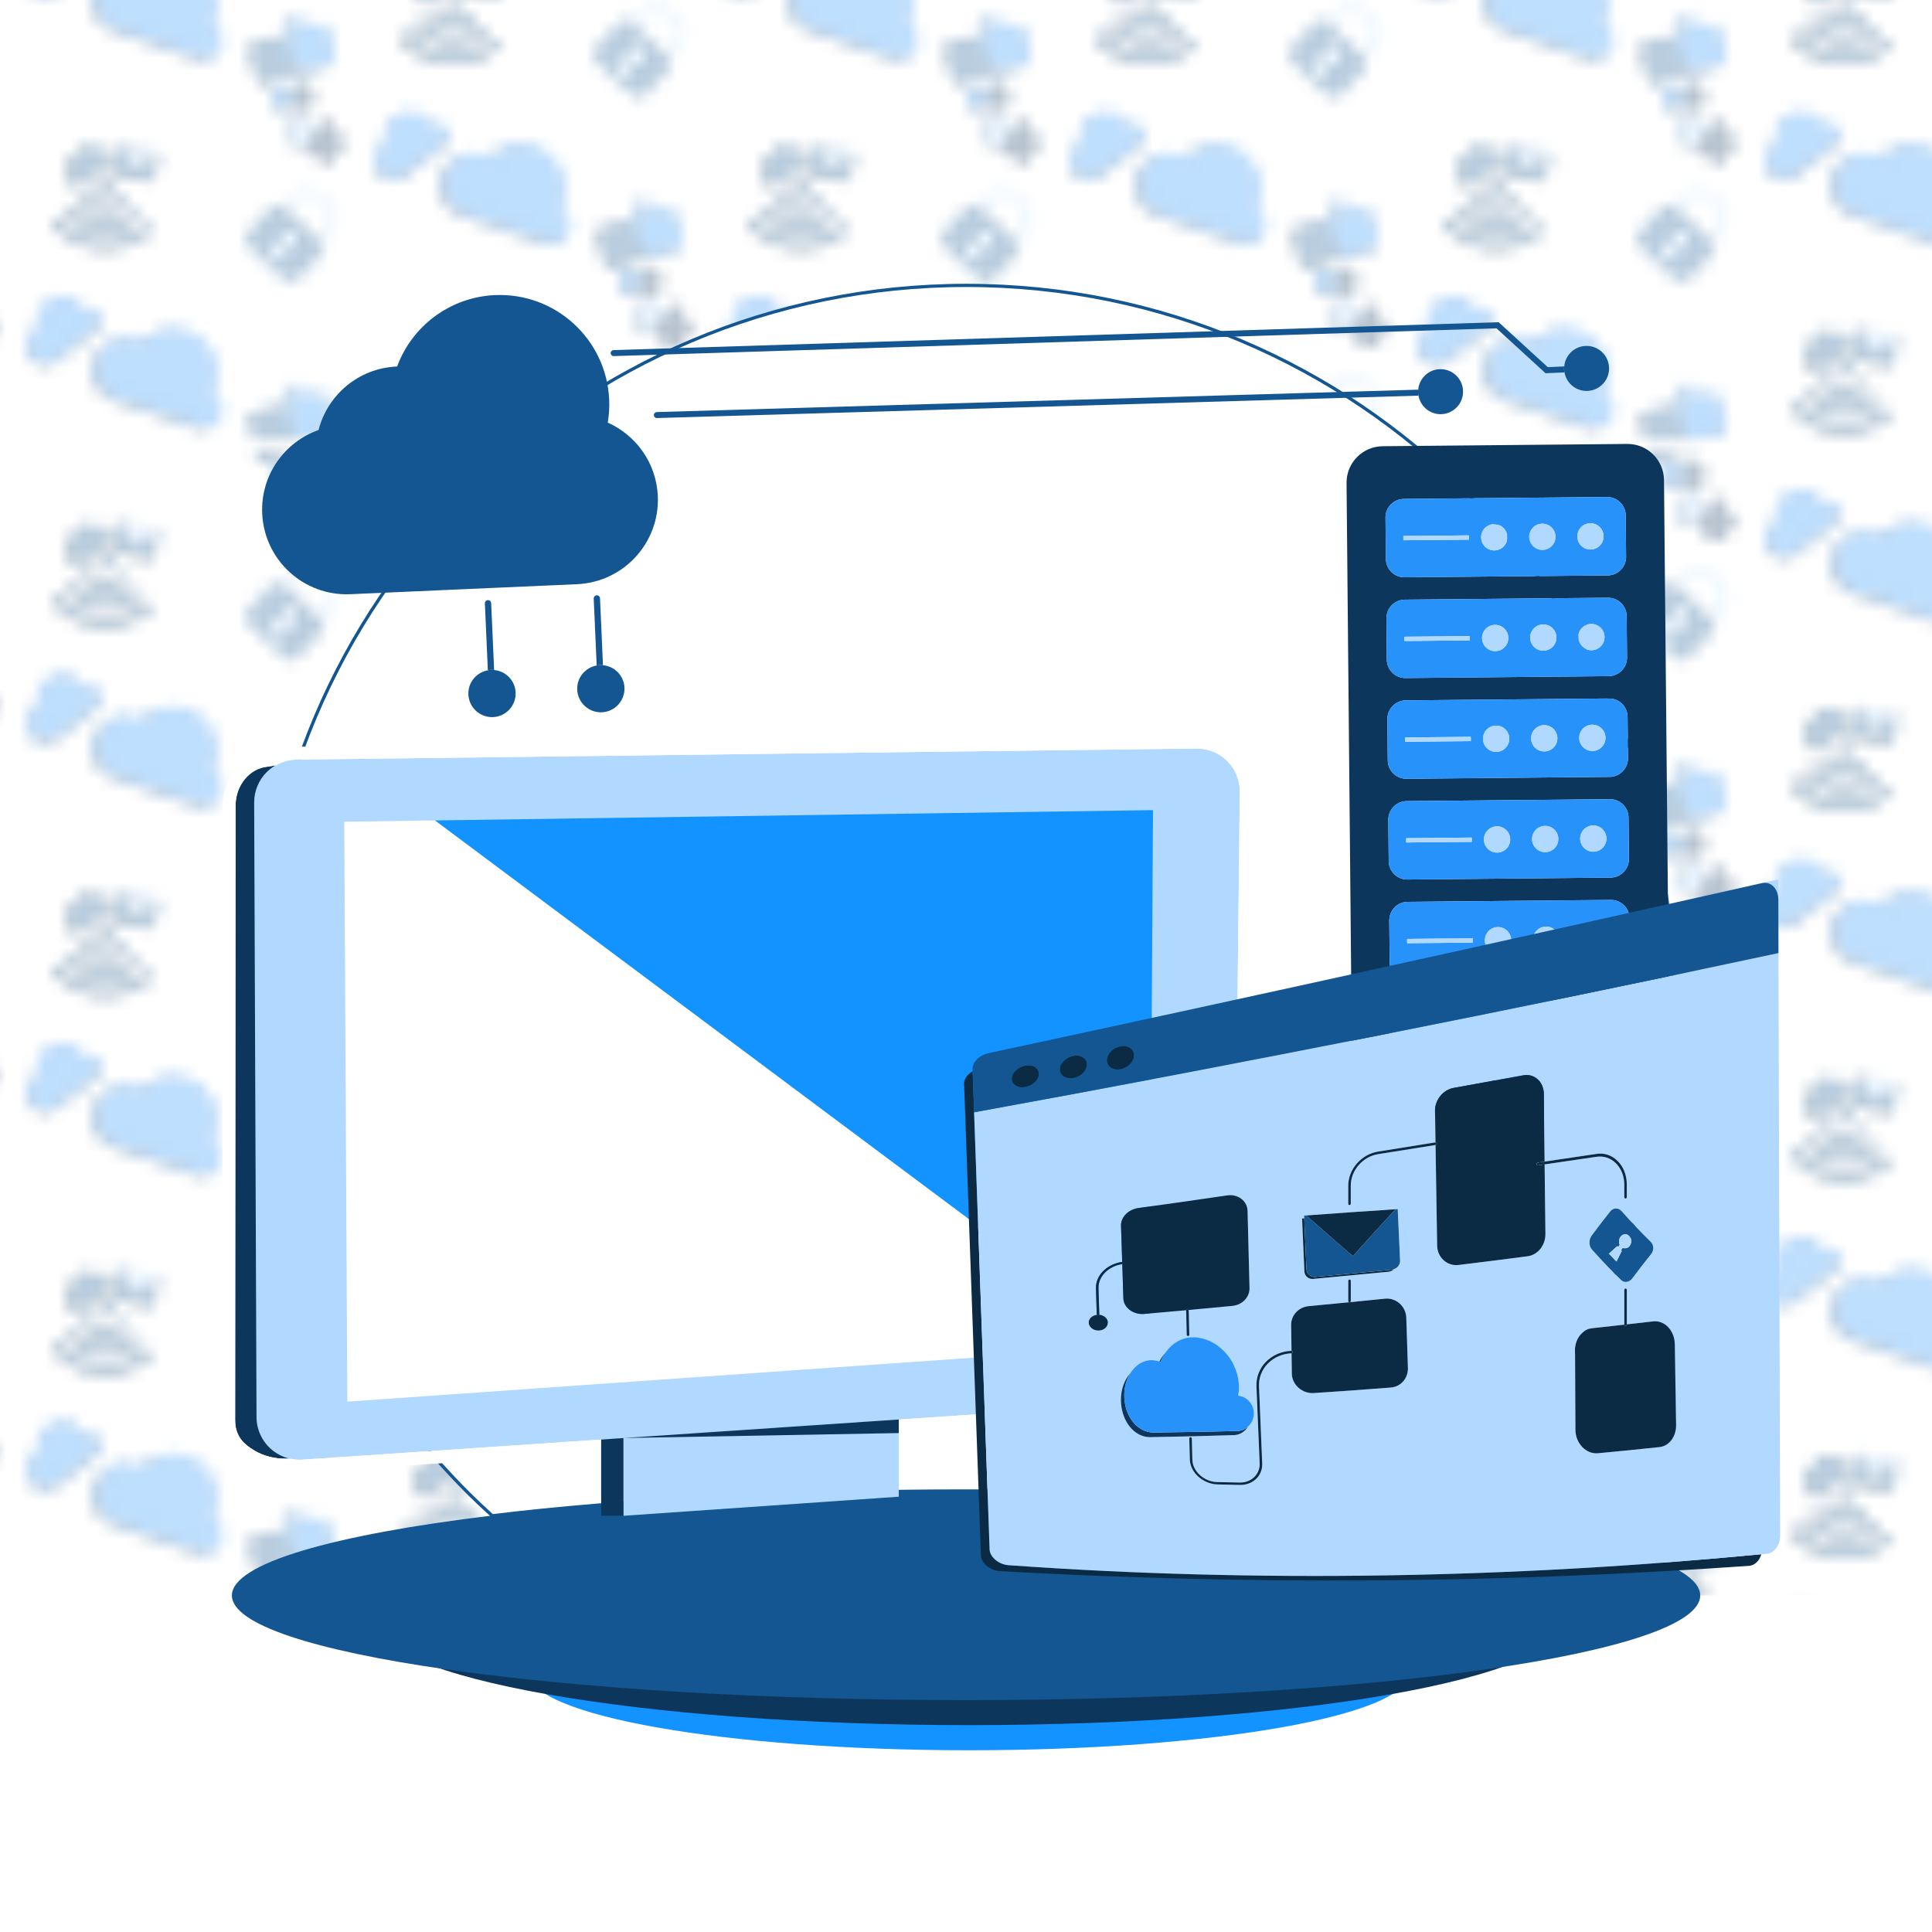 <?xml version="1.0" encoding="UTF-8"?>
<svg xmlns="http://www.w3.org/2000/svg" xmlns:xlink="http://www.w3.org/1999/xlink" version="1.1" viewBox="0 0 150 149.998">
  <!-- Generator: Adobe Illustrator 29.0.1, SVG Export Plug-In . SVG Version: 2.1.0 Build 192)  -->
  <defs>
    <style>
      .st0 {
        fill: none;
      }

      .st1 {
        fill: #2792fa;
      }

      .st2 {
        fill: url(#Pattern);
        opacity: .3;
      }

      .st3 {
        fill: #b1d9ff;
      }

      .st4 {
        fill: #0a2b44;
      }

      .st5 {
        fill: #0d365d;
      }

      .st6 {
        fill: #135692;
      }

      .st7 {
        fill: #135692;
      }

      .st8, .st9 {
        fill: #fff;
      }

      .st10 {
        fill: #1293ff;
      }

      .st11 {
        fill: #b1d9ff;
      }

      .st12 {
        fill: #0b2b44;
      }

      .st9 {
        stroke: #135692;
        stroke-miterlimit: 10;
        stroke-width: .25px;
      }
    </style>
    <pattern id="Pattern" x="0" y="0" width="54" height="57.325" patternTransform="translate(-175 324.999)" patternUnits="userSpaceOnUse" viewBox="0 0 54 57.325">
      <g>
        <rect class="st0" width="54" height="57.325"/>
        <g>
          <g>
            <g>
              <path class="st4" d="M49.584,53.313c.143-.122.161-.336.039-.48s-.336-.161-.48-.039c-.694.588-1.737.504-2.325-.191-.061-.072-.145-.112-.232-.119s-.176.019-.248.08c-.143.122-.161.336-.039.48.831.98,2.305,1.1,3.285.27Z"/>
              <path class="st4" d="M50.483,54.407c.143-.122.161-.336.039-.48s-.336-.161-.48-.039c-1.279,1.085-3.203.927-4.288-.352-.061-.072-.145-.112-.232-.119s-.176.019-.248.08c-.143.122-.161.336-.039.48,1.329,1.565,3.683,1.758,5.248.431Z"/>
              <path class="st4" d="M44.034,54.835c1.896,2.235,5.258,2.511,7.492.615.143-.122.161-.336.039-.48s-.336-.161-.48-.039c-1.949,1.653-4.879,1.413-6.532-.537-.061-.072-.145-.112-.232-.119s-.176.019-.248.08c-.143.122-.161.336-.039.48Z"/>
              <path class="st4" d="M48.013,52.319c.307.025.576-.203.601-.51.025-.307-.203-.576-.51-.601-.307-.025-.576.203-.601.51-.025.307.203.576.51.601Z"/>
            </g>
            <path class="st4" d="M48.113,49.344c.147.186.193.418.144.634-.01.05-.027.099-.048.146l-2.187,1.735-.11.012c-.22.006-.44-.088-.587-.274-.161-.203-.195-.465-.113-.69l-.001-.001c-.243-.381-.163-.892.199-1.18.111-.088.236-.145.366-.172.035-.21.145-.408.325-.55.366-.291.89-.248,1.204.087.287-.087.61.003.809.254Z"/>
            <g>
              <path class="st4" d="M52.113,49.353l-1.936,1.219-1.223-1.937-.078-.018-.43,1.893c-.038.167.067.333.234.371l2.709.615c.167.038.333-.067.371-.234l.43-1.893-.078-.018Z"/>
              <polygon class="st4" points="52.113 49.353 48.954 48.635 50.177 50.572 52.113 49.353"/>
            </g>
            <g>
              <path class="st6" d="M49.835,53.176c.145-.123.163-.341.04-.486s-.341-.163-.486-.04c-.703.595-1.758.51-2.354-.193-.062-.073-.147-.113-.235-.121s-.179.019-.251.081c-.145.123-.163.341-.04.486.841.992,2.334,1.114,3.325.273Z"/>
              <path class="st6" d="M50.745,54.283c.145-.123.163-.341.04-.486s-.341-.163-.486-.04c-1.295,1.098-3.243.939-4.341-.357-.062-.073-.147-.113-.235-.121s-.179.019-.251.081c-.145.123-.163.341-.04.486,1.345,1.584,3.728,1.78,5.313.436Z"/>
              <path class="st6" d="M44.217,54.717c1.919,2.263,5.323,2.542,7.584.623.145-.123.163-.341.04-.486s-.341-.163-.486-.04c-1.973,1.673-4.939,1.43-6.613-.543-.062-.073-.147-.113-.235-.121s-.179.019-.251.081c-.145.123-.163.341-.04.486Z"/>
              <path class="st6" d="M48.244,52.17c.31.025.583-.205.608-.516.025-.31-.205-.583-.516-.608-.31-.026-.583.205-.608.516-.026.31.205.583.516.608Z"/>
            </g>
            <path class="st6" d="M48.346,49.158c.149.188.196.424.146.642-.011.051-.027.1-.049.147l-2.213,1.756-.112.012c-.223.006-.445-.089-.595-.277-.163-.205-.197-.471-.114-.699l-.001-.001c-.246-.386-.165-.903.202-1.194.112-.089.239-.147.37-.175.035-.213.147-.413.329-.557.371-.294.901-.251,1.219.088.29-.088.618.004.819.257Z"/>
            <g>
              <path class="st6" d="M52.395,49.167l-1.96,1.234-1.238-1.96-.079-.018-.435,1.917c-.038.169.068.338.237.376l2.742.623c.169.038.338-.068.376-.237l.435-1.917-.079-.018Z"/>
              <polygon class="st3" points="52.395 49.167 49.197 48.44 50.435 50.401 52.395 49.167"/>
            </g>
          </g>
          <g>
            <path class="st5" d="M56.125,39.424c.109-.189.202-.391.275-.606.598-1.765-.348-3.68-2.113-4.278-1.292-.438-2.663-.045-3.54.888-.157-.098-.326-.182-.508-.244-1.265-.429-2.639.25-3.067,1.515s.25,2.639,1.515,3.067l6.507,2.204c.711.241,1.483-.14,1.724-.851.234-.69-.121-1.432-.791-1.696Z"/>
            <path class="st1" d="M56.482,39.22c.109-.189.202-.391.275-.606.598-1.765-.348-3.68-2.113-4.278-1.292-.438-2.663-.045-3.54.888-.157-.098-.326-.182-.508-.244-1.265-.429-2.639.25-3.067,1.515s.25,2.639,1.515,3.067l6.507,2.204c.711.241,1.483-.14,1.724-.851.234-.69-.121-1.432-.791-1.696Z"/>
          </g>
          <g>
            <path class="st5" d="M46.629,33.005c-.057-.115-.126-.227-.208-.333-.671-.871-1.921-1.033-2.792-.362-.638.491-.894,1.293-.722,2.029-.099.045-.196.1-.286.17-.625.481-.741,1.378-.26,2.002s1.378.741,2.002.26l3.212-2.474c.351-.27.416-.774.146-1.125-.262-.34-.743-.409-1.092-.167Z"/>
            <path class="st1" d="M46.646,32.764c-.057-.115-.126-.227-.208-.333-.671-.871-1.921-1.033-2.792-.362-.638.491-.894,1.293-.722,2.029-.099.045-.196.1-.286.17-.625.481-.741,1.378-.26,2.002s1.378.741,2.002.26l3.212-2.474c.351-.27.416-.774.146-1.125-.262-.34-.743-.409-1.092-.167Z"/>
          </g>
        </g>
        <g>
          <path class="st5" d="M35.532,57.386l-.038-.144.386-.101c.169.165.416.242.661.177l1.95-.513c.263-.069.419-.338.35-.6l-.559-2.126c-.069-.263-.338-.419-.601-.35l-1.326.349-.254-.963c-.024-.092-.119-.148-.212-.123l-.317.084c-.072.019-.124.082-.129.156l-.084,1.262c-.123.161-.177.374-.125.586l-.29.076-.085-.325c-.031-.119-.153-.19-.272-.159l-2.12.558c-.119.031-.19.153-.159.272l.673,2.557c.031.119.153.19.272.159l2.12-.558c.119-.031.19-.153.159-.272Z"/>
          <g>
            <path class="st1" d="M37.884,53.478l-1.352.356-.258-.982c-.025-.094-.121-.151-.216-.126l-.324.085c-.073.019-.126.083-.131.159l-.086,1.286c-.126.165-.181.381-.128.597l-.295.078.56,2.129.393-.103c.172.168.424.246.674.181l1.988-.523c.268-.07.428-.345.357-.612l-.57-2.167c-.07-.268-.345-.428-.612-.357Z"/>
            <path class="st6" d="M34.729,54.438l-2.161.569c-.121.032-.194.156-.162.277l.686,2.607c.032.121.156.194.277.162l2.161-.569c.121-.032.194-.156.162-.277l-.039-.147-.56-2.129-.087-.331c-.032-.121-.156-.194-.277-.162Z"/>
          </g>
          <g>
            <path class="st5" d="M29.125,53.755c.109-.189.202-.391.275-.606.598-1.765-.348-3.68-2.113-4.278-1.292-.438-2.663-.045-3.54.888-.157-.098-.326-.182-.508-.244-1.265-.429-2.639.25-3.067,1.515s.25,2.639,1.515,3.067l6.507,2.204c.711.241,1.483-.14,1.724-.851.234-.69-.121-1.432-.791-1.696Z"/>
            <path class="st1" d="M29.482,53.551c.109-.189.202-.391.275-.606.598-1.765-.348-3.68-2.113-4.278-1.292-.438-2.663-.045-3.54.888-.157-.098-.326-.182-.508-.244-1.265-.429-2.639.25-3.067,1.515s.25,2.639,1.515,3.067l6.507,2.204c.711.241,1.483-.14,1.724-.851.234-.69-.121-1.432-.791-1.696Z"/>
          </g>
          <g>
            <path class="st5" d="M19.629,47.337c-.057-.115-.126-.227-.208-.333-.671-.871-1.921-1.033-2.792-.362-.638.491-.894,1.293-.722,2.029-.099.045-.196.1-.286.17-.625.481-.741,1.378-.26,2.002s1.378.741,2.002.26l3.212-2.474c.351-.27.416-.774.146-1.125-.262-.34-.743-.409-1.092-.167Z"/>
            <path class="st1" d="M19.646,47.095c-.057-.115-.126-.227-.208-.333-.671-.871-1.921-1.033-2.792-.362-.638.491-.894,1.293-.722,2.029-.099.045-.196.1-.286.17-.625.481-.741,1.378-.26,2.002s1.378.741,2.002.26l3.212-2.474c.351-.27.416-.774.146-1.125-.262-.34-.743-.409-1.092-.167Z"/>
          </g>
        </g>
        <g>
          <g>
            <path class="st0" d="M11.445,54.981c.186-.198.284-.456.276-.728-.008-.271-.122-.524-.32-.71l-.795-.748c-.408-.384-1.054-.365-1.438.043l-.796.846,2.277,2.143.796-.846Z"/>
            <path class="st3" d="M12.241,54.237c-.012-.411-.184-.792-.483-1.073l-.795-.748c-.618-.581-1.593-.551-2.174.066l-.815.866c.04.026.085.041.121.075l.278.261.796-.846c.384-.408,1.03-.428,1.438-.043l.795.748c.198.186.312.438.32.71.008.272-.09.53-.276.728l-.796.846.236.222c.051.048.081.107.116.163l.823-.875c.281-.299.43-.69.417-1.101Z"/>
            <path class="st6" d="M10.649,55.827l-2.277-2.143-.278-.261c-.036-.034-.08-.049-.121-.075-.302-.192-.702-.163-.957.108l-1.789,1.901c-.288.306-.274.789.033,1.077l2.791,2.626c.306.288.789.274,1.077-.033l1.789-1.901c.241-.256.258-.628.083-.914-.035-.057-.065-.116-.116-.163l-.236-.222ZM7.601,57.511l-.718-.676.795-.567.081.076.158-.168c-.111-.215-.087-.482.088-.668.222-.236.592-.247.828-.025.236.222.247.592.025.828-.175.186-.44.226-.661.129l-.158.168.075.071-.513.833Z"/>
            <path class="st3" d="M8.102,55.979l.28.264-.186.197c.221.098.486.057.661-.129.222-.236.21-.606-.025-.828-.236-.222-.606-.21-.828.025-.175.186-.199.453-.088.668l.186-.197Z"/>
            <polygon class="st3" points="8.197 56.439 8.382 56.242 8.102 55.979 7.916 56.176 7.758 56.344 8.039 56.607 8.197 56.439"/>
            <polygon class="st3" points="7.758 56.344 7.678 56.268 6.883 56.835 7.601 57.511 8.114 56.678 8.039 56.607 7.758 56.344"/>
          </g>
          <g>
            <path class="st5" d="M8.532,43.055l-.038-.144.386-.101c.169.165.416.242.661.177l1.95-.513c.263-.069.419-.338.35-.6l-.559-2.126c-.069-.263-.338-.419-.601-.35l-1.326.349-.254-.963c-.024-.092-.119-.148-.212-.123l-.317.084c-.072.019-.124.082-.129.156l-.084,1.262c-.123.161-.177.374-.125.586l-.29.076-.085-.325c-.031-.119-.153-.19-.272-.159l-2.12.558c-.119.031-.19.153-.159.272l.673,2.557c.031.119.153.19.272.159l2.12-.558c.119-.031.19-.153.159-.272Z"/>
            <path class="st5" d="M8.376,45.679l.002-.074.197.005c.057.102.164.172.289.176l.997.027c.134.004.246-.102.25-.236l.029-1.086c.004-.134-.102-.246-.236-.25l-.678-.018.013-.492c.001-.047-.036-.087-.083-.088l-.162-.004c-.037-.001-.07.022-.083.056l-.215.587c-.081.06-.136.153-.141.261l-.148-.004.004-.166c.002-.061-.046-.111-.107-.113l-1.083-.029c-.061-.002-.111.046-.113.107l-.035,1.307c-.002.061.046.111.107.113l1.083.029c.061.002.111-.046.113-.107Z"/>
            <path class="st5" d="M12.318,48.019l-.824-.442.321-.598c.031-.057.009-.129-.048-.16l-.197-.106c-.045-.024-.1-.017-.137.018l-.628.59c-.136.023-.262.104-.335.234l-.18-.097.108-.202c.04-.074.012-.166-.062-.206l-1.317-.706c-.074-.04-.166-.012-.206.062l-.852,1.588c-.04.074-.012.166.062.206l1.317.706c.074.04.166.012.206-.062l.048-.089.24.128c.008.161.095.314.247.395l1.211.65c.163.087.366.026.454-.137l.708-1.32c.087-.163.026-.366-.137-.454Z"/>
          </g>
          <g>
            <path class="st1" d="M10.884,39.147l-1.352.356-.258-.982c-.025-.094-.121-.151-.216-.126l-.324.085c-.073.019-.126.083-.131.159l-.086,1.286c-.126.165-.181.381-.128.597l-.295.078.56,2.129.393-.103c.172.168.424.246.674.181l1.988-.523c.268-.07.428-.345.357-.612l-.57-2.167c-.07-.268-.345-.428-.612-.357Z"/>
            <path class="st6" d="M7.729,40.107l-2.161.569c-.121.032-.194.156-.162.277l.686,2.607c.032.121.156.194.277.162l2.161-.569c.121-.032.194-.156.162-.277l-.039-.147-.56-2.129-.087-.331c-.032-.121-.156-.194-.277-.162Z"/>
          </g>
          <g>
            <path class="st5" d="M10.091,44.086l-.691-.019.014-.502c.001-.048-.037-.088-.085-.09l-.165-.004c-.037-.001-.071.022-.084.057l-.219.599c-.083.061-.139.156-.143.266l-.151-.004-.029,1.088.201.005c.058.104.167.176.295.179l1.016.027c.137.004.251-.104.254-.241l.03-1.108c.004-.137-.104-.251-.241-.254Z"/>
            <path class="st1" d="M8.461,44.104l-1.105-.03c-.062-.002-.114.047-.115.109l-.036,1.332c-.002.062.047.114.109.115l1.105.03c.062.002.114-.047.115-.109l.002-.075.029-1.088.005-.169c.002-.062-.047-.114-.109-.115Z"/>
          </g>
          <g>
            <path class="st5" d="M12.552,47.937l-.84-.45.327-.61c.031-.059.009-.132-.049-.163l-.201-.108c-.046-.024-.102-.017-.139.018l-.64.602c-.139.024-.267.106-.341.238l-.183-.098-.709,1.322.244.131c.008.164.097.32.252.403l1.235.662c.166.089.373.027.463-.14l.722-1.346c.089-.166.027-.373-.14-.463Z"/>
            <path class="st3" d="M10.532,46.951l-1.342-.72c-.075-.04-.169-.012-.21.063l-.869,1.619c-.04.075-.012.169.063.21l1.342.72c.075.04.169.012.21-.063l.049-.091.709-1.322.11-.206c.04-.075.012-.169-.063-.21Z"/>
          </g>
          <g>
            <path class="st5" d="M2.125,39.424c.109-.189.202-.391.275-.606.598-1.765-.348-3.68-2.113-4.278-1.292-.438-2.663-.045-3.54.888-.157-.098-.326-.182-.508-.244-1.265-.429-2.639.25-3.067,1.515s.25,2.639,1.515,3.067l6.507,2.204c.711.241,1.483-.14,1.724-.851.234-.69-.121-1.432-.791-1.696Z"/>
            <path class="st1" d="M2.482,39.22c.109-.189.202-.391.275-.606.598-1.765-.348-3.68-2.113-4.278-1.292-.438-2.663-.045-3.54.888-.157-.098-.326-.182-.508-.244-1.265-.429-2.639.25-3.067,1.515s.25,2.639,1.515,3.067l6.507,2.204c.711.241,1.483-.14,1.724-.851.234-.69-.121-1.432-.791-1.696Z"/>
          </g>
        </g>
        <g>
          <g>
            <g>
              <path class="st4" d="M49.584,24.651c.143-.122.161-.336.039-.48s-.336-.161-.48-.039c-.694.588-1.737.504-2.325-.191-.061-.072-.145-.112-.232-.119s-.176.019-.248.08c-.143.122-.161.336-.039.48.831.98,2.305,1.1,3.285.27Z"/>
              <path class="st4" d="M50.483,25.744c.143-.122.161-.336.039-.48s-.336-.161-.48-.039c-1.279,1.085-3.203.927-4.288-.352-.061-.072-.145-.112-.232-.119s-.176.019-.248.08c-.143.122-.161.336-.039.48,1.329,1.565,3.683,1.758,5.248.431Z"/>
              <path class="st4" d="M44.034,26.173c1.896,2.235,5.258,2.511,7.492.615.143-.122.161-.336.039-.48s-.336-.161-.48-.039c-1.949,1.653-4.879,1.413-6.532-.537-.061-.072-.145-.112-.232-.119s-.176.019-.248.08c-.143.122-.161.336-.039.48Z"/>
              <path class="st4" d="M48.013,23.657c.307.025.576-.203.601-.51.025-.307-.203-.576-.51-.601-.307-.025-.576.203-.601.51-.025.307.203.576.51.601Z"/>
            </g>
            <path class="st4" d="M48.113,20.682c.147.186.193.418.144.634-.01.05-.027.099-.048.146l-2.187,1.735-.11.012c-.22.006-.44-.088-.587-.274-.161-.203-.195-.465-.113-.69l-.001-.001c-.243-.381-.163-.892.199-1.18.111-.088.236-.145.366-.172.035-.21.145-.408.325-.55.366-.291.89-.248,1.204.087.287-.087.61.003.809.254Z"/>
            <g>
              <path class="st4" d="M52.113,20.69l-1.936,1.219-1.223-1.937-.078-.018-.43,1.893c-.038.167.067.333.234.371l2.709.615c.167.038.333-.067.371-.234l.43-1.893-.078-.018Z"/>
              <polygon class="st4" points="52.113 20.69 48.954 19.973 50.177 21.909 52.113 20.69"/>
            </g>
            <g>
              <path class="st6" d="M49.835,24.514c.145-.123.163-.341.04-.486s-.341-.163-.486-.04c-.703.595-1.758.51-2.354-.193-.062-.073-.147-.113-.235-.121s-.179.019-.251.081c-.145.123-.163.341-.04.486.841.992,2.334,1.114,3.325.273Z"/>
              <path class="st6" d="M50.745,25.621c.145-.123.163-.341.04-.486s-.341-.163-.486-.04c-1.295,1.098-3.243.939-4.341-.357-.062-.073-.147-.113-.235-.121s-.179.019-.251.081c-.145.123-.163.341-.04.486,1.345,1.584,3.728,1.78,5.313.436Z"/>
              <path class="st6" d="M44.217,26.055c1.919,2.263,5.323,2.542,7.584.623.145-.123.163-.341.04-.486s-.341-.163-.486-.04c-1.973,1.673-4.939,1.43-6.613-.543-.062-.073-.147-.113-.235-.121s-.179.019-.251.081c-.145.123-.163.341-.04.486Z"/>
              <path class="st6" d="M48.244,23.508c.31.025.583-.205.608-.516.025-.31-.205-.583-.516-.608-.31-.026-.583.205-.608.516-.026.31.205.583.516.608Z"/>
            </g>
            <path class="st6" d="M48.346,20.496c.149.188.196.424.146.642-.011.051-.027.1-.049.147l-2.213,1.756-.112.012c-.223.006-.445-.089-.595-.277-.163-.205-.197-.471-.114-.699l-.001-.001c-.246-.386-.165-.903.202-1.194.112-.089.239-.147.37-.175.035-.213.147-.413.329-.557.371-.294.901-.251,1.219.088.29-.088.618.004.819.257Z"/>
            <g>
              <path class="st6" d="M52.395,20.504l-1.96,1.234-1.238-1.96-.079-.018-.435,1.917c-.038.169.068.338.237.376l2.742.623c.169.038.338-.068.376-.237l.435-1.917-.079-.018Z"/>
              <polygon class="st3" points="52.395 20.504 49.197 19.778 50.435 21.738 52.395 20.504"/>
            </g>
          </g>
          <g>
            <path class="st5" d="M56.125,10.761c.109-.189.202-.391.275-.606.598-1.765-.348-3.68-2.113-4.278-1.292-.438-2.663-.045-3.54.888-.157-.098-.326-.182-.508-.244-1.265-.429-2.639.25-3.067,1.515s.25,2.639,1.515,3.067l6.507,2.204c.711.241,1.483-.14,1.724-.851.234-.69-.121-1.432-.791-1.696Z"/>
            <path class="st1" d="M56.482,10.558c.109-.189.202-.391.275-.606.598-1.765-.348-3.68-2.113-4.278-1.292-.438-2.663-.045-3.54.888-.157-.098-.326-.182-.508-.244-1.265-.429-2.639.25-3.067,1.515s.25,2.639,1.515,3.067l6.507,2.204c.711.241,1.483-.14,1.724-.851.234-.69-.121-1.432-.791-1.696Z"/>
          </g>
          <g>
            <path class="st5" d="M46.629,4.343c-.057-.115-.126-.227-.208-.333-.671-.871-1.921-1.033-2.792-.362-.638.491-.894,1.293-.722,2.029-.099.045-.196.1-.286.17-.625.481-.741,1.378-.26,2.002s1.378.741,2.002.26l3.212-2.474c.351-.27.416-.774.146-1.125-.262-.34-.743-.409-1.092-.167Z"/>
            <path class="st1" d="M46.646,4.101c-.057-.115-.126-.227-.208-.333-.671-.871-1.921-1.033-2.792-.362-.638.491-.894,1.293-.722,2.029-.099.045-.196.1-.286.17-.625.481-.741,1.378-.26,2.002s1.378.741,2.002.26l3.212-2.474c.351-.27.416-.774.146-1.125-.262-.34-.743-.409-1.092-.167Z"/>
          </g>
        </g>
        <g>
          <g>
            <path class="st0" d="M38.445,40.65c.186-.198.284-.456.276-.728-.008-.271-.122-.524-.32-.71l-.795-.748c-.408-.384-1.054-.365-1.438.043l-.796.846,2.277,2.143.796-.846Z"/>
            <path class="st3" d="M39.241,39.906c-.012-.411-.184-.792-.483-1.073l-.795-.748c-.618-.581-1.593-.551-2.174.066l-.815.866c.04.026.085.041.121.075l.278.261.796-.846c.384-.408,1.03-.428,1.438-.043l.795.748c.198.186.312.438.32.71.008.272-.09.53-.276.728l-.796.846.236.222c.051.048.081.107.116.163l.823-.875c.281-.299.43-.69.417-1.101Z"/>
            <path class="st6" d="M37.649,41.495l-2.277-2.143-.278-.261c-.036-.034-.08-.049-.121-.075-.302-.192-.702-.163-.957.108l-1.789,1.901c-.288.306-.274.789.033,1.077l2.791,2.626c.306.288.789.274,1.077-.033l1.789-1.901c.241-.256.258-.628.083-.914-.035-.057-.065-.116-.116-.163l-.236-.222ZM34.601,43.18l-.718-.676.795-.567.081.076.158-.168c-.111-.215-.087-.482.088-.668.222-.236.592-.247.828-.025.236.222.247.592.025.828-.175.186-.44.226-.661.129l-.158.168.075.071-.513.833Z"/>
            <path class="st3" d="M35.102,41.647l.28.264-.186.197c.221.098.486.057.661-.129.222-.236.21-.606-.025-.828-.236-.222-.606-.21-.828.025-.175.186-.199.453-.088.668l.186-.197Z"/>
            <polygon class="st3" points="35.197 42.108 35.382 41.911 35.102 41.647 34.916 41.845 34.758 42.013 35.039 42.276 35.197 42.108"/>
            <polygon class="st3" points="34.758 42.013 34.678 41.937 33.883 42.504 34.601 43.18 35.114 42.347 35.039 42.276 34.758 42.013"/>
          </g>
          <g>
            <path class="st5" d="M35.532,28.724l-.038-.144.386-.101c.169.165.416.242.661.177l1.95-.513c.263-.069.419-.338.35-.6l-.559-2.126c-.069-.263-.338-.419-.601-.35l-1.326.349-.254-.963c-.024-.092-.119-.148-.212-.123l-.317.084c-.072.019-.124.082-.129.156l-.084,1.262c-.123.161-.177.374-.125.586l-.29.076-.085-.325c-.031-.119-.153-.19-.272-.159l-2.12.558c-.119.031-.19.153-.159.272l.673,2.557c.031.119.153.19.272.159l2.12-.558c.119-.031.19-.153.159-.272Z"/>
            <path class="st5" d="M35.376,31.348l.002-.074.197.005c.057.102.164.172.289.176l.997.027c.134.004.246-.102.25-.236l.029-1.086c.004-.134-.102-.246-.236-.25l-.678-.018.013-.492c.001-.047-.036-.087-.083-.088l-.162-.004c-.037-.001-.07.022-.083.056l-.215.587c-.081.06-.136.153-.141.261l-.148-.004.004-.166c.002-.061-.046-.111-.107-.113l-1.083-.029c-.061-.002-.111.046-.113.107l-.035,1.307c-.002.061.046.111.107.113l1.083.029c.061.002.111-.046.113-.107Z"/>
            <path class="st5" d="M39.318,33.688l-.824-.442.321-.598c.031-.057.009-.129-.048-.16l-.197-.106c-.045-.024-.1-.017-.137.018l-.628.59c-.136.023-.262.104-.335.234l-.18-.097.108-.202c.04-.074.012-.166-.062-.206l-1.317-.706c-.074-.04-.166-.012-.206.062l-.852,1.588c-.04.074-.012.166.062.206l1.317.706c.074.04.166.012.206-.062l.048-.089.24.128c.008.161.095.314.247.395l1.211.65c.163.087.366.026.454-.137l.708-1.32c.087-.163.026-.366-.137-.454Z"/>
          </g>
          <g>
            <path class="st1" d="M37.884,24.815l-1.352.356-.258-.982c-.025-.094-.121-.151-.216-.126l-.324.085c-.073.019-.126.083-.131.159l-.086,1.286c-.126.165-.181.381-.128.597l-.295.078.56,2.129.393-.103c.172.168.424.246.674.181l1.988-.523c.268-.07.428-.345.357-.612l-.57-2.167c-.07-.268-.345-.428-.612-.357Z"/>
            <path class="st6" d="M34.729,25.776l-2.161.569c-.121.032-.194.156-.162.277l.686,2.607c.032.121.156.194.277.162l2.161-.569c.121-.032.194-.156.162-.277l-.039-.147-.56-2.129-.087-.331c-.032-.121-.156-.194-.277-.162Z"/>
          </g>
          <g>
            <path class="st5" d="M37.091,29.755l-.691-.019.014-.502c.001-.048-.037-.088-.085-.09l-.165-.004c-.037-.001-.071.022-.084.057l-.219.599c-.083.061-.139.156-.143.266l-.151-.004-.029,1.088.201.005c.058.104.167.176.295.179l1.016.027c.137.004.251-.104.254-.241l.03-1.108c.004-.137-.104-.251-.241-.254Z"/>
            <path class="st1" d="M35.461,29.773l-1.105-.03c-.062-.002-.114.047-.115.109l-.036,1.332c-.002.062.047.114.109.115l1.105.03c.062.002.114-.047.115-.109l.002-.075.029-1.088.005-.169c.002-.062-.047-.114-.109-.115Z"/>
          </g>
          <g>
            <path class="st5" d="M39.552,33.605l-.84-.45.327-.61c.031-.059.009-.132-.049-.163l-.201-.108c-.046-.024-.102-.017-.139.018l-.64.602c-.139.024-.267.106-.341.238l-.183-.098-.709,1.322.244.131c.008.164.097.32.252.403l1.235.662c.166.089.373.027.463-.14l.722-1.346c.089-.166.027-.373-.14-.463Z"/>
            <path class="st3" d="M37.532,32.619l-1.342-.72c-.075-.04-.169-.012-.21.063l-.869,1.619c-.04.075-.012.169.063.21l1.342.72c.075.04.169.012.21-.063l.049-.091.709-1.322.11-.206c.04-.075.012-.169-.063-.21Z"/>
          </g>
          <g>
            <g>
              <path class="st4" d="M22.584,38.982c.143-.122.161-.336.039-.48s-.336-.161-.48-.039c-.694.588-1.737.504-2.325-.191-.061-.072-.145-.112-.232-.119s-.176.019-.248.08c-.143.122-.161.336-.039.48.831.98,2.305,1.1,3.285.27Z"/>
              <path class="st4" d="M23.483,40.076c.143-.122.161-.336.039-.48s-.336-.161-.48-.039c-1.279,1.085-3.203.927-4.288-.352-.061-.072-.145-.112-.232-.119s-.176.019-.248.08c-.143.122-.161.336-.039.48,1.329,1.565,3.683,1.758,5.248.431Z"/>
              <path class="st4" d="M17.034,40.504c1.896,2.235,5.258,2.511,7.492.615.143-.122.161-.336.039-.48s-.336-.161-.48-.039c-1.949,1.653-4.879,1.413-6.532-.537-.061-.072-.145-.112-.232-.119s-.176.019-.248.08c-.143.122-.161.336-.039.48Z"/>
              <path class="st4" d="M21.013,37.988c.307.025.576-.203.601-.51.025-.307-.203-.576-.51-.601-.307-.025-.576.203-.601.51-.025.307.203.576.51.601Z"/>
            </g>
            <path class="st4" d="M21.113,35.013c.147.186.193.418.144.634-.01.05-.027.099-.048.146l-2.187,1.735-.11.012c-.22.006-.44-.088-.587-.274-.161-.203-.195-.465-.113-.69l-.001-.001c-.243-.381-.163-.892.199-1.18.111-.088.236-.145.366-.172.035-.21.145-.408.325-.55.366-.291.89-.248,1.204.087.287-.087.61.003.809.254Z"/>
            <g>
              <path class="st4" d="M25.113,35.021l-1.936,1.219-1.223-1.937-.078-.018-.43,1.893c-.038.167.067.333.234.371l2.709.615c.167.038.333-.067.371-.234l.43-1.893-.078-.018Z"/>
              <polygon class="st4" points="25.113 35.021 21.954 34.304 23.177 36.24 25.113 35.021"/>
            </g>
            <g>
              <path class="st6" d="M22.835,38.845c.145-.123.163-.341.04-.486s-.341-.163-.486-.04c-.703.595-1.758.51-2.354-.193-.062-.073-.147-.113-.235-.121s-.179.019-.251.081c-.145.123-.163.341-.04.486.841.992,2.334,1.114,3.325.273Z"/>
              <path class="st6" d="M23.745,39.952c.145-.123.163-.341.04-.486s-.341-.163-.486-.04c-1.295,1.098-3.243.939-4.341-.357-.062-.073-.147-.113-.235-.121s-.179.019-.251.081c-.145.123-.163.341-.04.486,1.345,1.584,3.728,1.78,5.313.436Z"/>
              <path class="st6" d="M17.217,40.386c1.919,2.263,5.323,2.542,7.584.623.145-.123.163-.341.04-.486s-.341-.163-.486-.04c-1.973,1.673-4.939,1.43-6.613-.543-.062-.073-.147-.113-.235-.121s-.179.019-.251.081c-.145.123-.163.341-.04.486Z"/>
              <path class="st6" d="M21.244,37.839c.31.025.583-.205.608-.516.025-.31-.205-.583-.516-.608-.31-.026-.583.205-.608.516-.026.31.205.583.516.608Z"/>
            </g>
            <path class="st6" d="M21.346,34.827c.149.188.196.424.146.642-.011.051-.027.1-.049.147l-2.213,1.756-.112.012c-.223.006-.445-.089-.595-.277-.163-.205-.197-.471-.114-.699l-.001-.001c-.246-.386-.165-.903.202-1.194.112-.089.239-.147.37-.175.035-.213.147-.413.329-.557.371-.294.901-.251,1.219.088.29-.088.618.004.819.257Z"/>
            <g>
              <path class="st6" d="M25.395,34.836l-1.96,1.234-1.238-1.96-.079-.018-.435,1.917c-.038.169.068.338.237.376l2.742.623c.169.038.338-.068.376-.237l.435-1.917-.079-.018Z"/>
              <polygon class="st3" points="25.395 34.836 22.197 34.109 23.435 36.07 25.395 34.836"/>
            </g>
          </g>
          <g>
            <path class="st5" d="M29.125,25.092c.109-.189.202-.391.275-.606.598-1.765-.348-3.68-2.113-4.278-1.292-.438-2.663-.045-3.54.888-.157-.098-.326-.182-.508-.244-1.265-.429-2.639.25-3.067,1.515s.25,2.639,1.515,3.067l6.507,2.204c.711.241,1.483-.14,1.724-.851.234-.69-.121-1.432-.791-1.696Z"/>
            <path class="st1" d="M29.482,24.889c.109-.189.202-.391.275-.606.598-1.765-.348-3.68-2.113-4.278-1.292-.438-2.663-.045-3.54.888-.157-.098-.326-.182-.508-.244-1.265-.429-2.639.25-3.067,1.515s.25,2.639,1.515,3.067l6.507,2.204c.711.241,1.483-.14,1.724-.851.234-.69-.121-1.432-.791-1.696Z"/>
          </g>
          <g>
            <path class="st5" d="M19.629,18.674c-.057-.115-.126-.227-.208-.333-.671-.871-1.921-1.033-2.792-.362-.638.491-.894,1.293-.722,2.029-.099.045-.196.1-.286.17-.625.481-.741,1.378-.26,2.002s1.378.741,2.002.26l3.212-2.474c.351-.27.416-.774.146-1.125-.262-.34-.743-.409-1.092-.167Z"/>
            <path class="st1" d="M19.646,18.432c-.057-.115-.126-.227-.208-.333-.671-.871-1.921-1.033-2.792-.362-.638.491-.894,1.293-.722,2.029-.099.045-.196.1-.286.17-.625.481-.741,1.378-.26,2.002s1.378.741,2.002.26l3.212-2.474c.351-.27.416-.774.146-1.125-.262-.34-.743-.409-1.092-.167Z"/>
          </g>
        </g>
        <g>
          <g>
            <path class="st0" d="M11.445,26.318c.186-.198.284-.456.276-.728-.008-.271-.122-.524-.32-.71l-.795-.748c-.408-.384-1.054-.365-1.438.043l-.796.846,2.277,2.143.796-.846Z"/>
            <path class="st3" d="M12.241,25.575c-.012-.411-.184-.792-.483-1.073l-.795-.748c-.618-.581-1.593-.551-2.174.066l-.815.866c.04.026.085.041.121.075l.278.261.796-.846c.384-.408,1.03-.428,1.438-.043l.795.748c.198.186.312.438.32.71.008.272-.09.53-.276.728l-.796.846.236.222c.051.048.081.107.116.163l.823-.875c.281-.299.43-.69.417-1.101Z"/>
            <path class="st6" d="M10.649,27.164l-2.277-2.143-.278-.261c-.036-.034-.08-.049-.121-.075-.302-.192-.702-.163-.957.108l-1.789,1.901c-.288.306-.274.789.033,1.077l2.791,2.626c.306.288.789.274,1.077-.033l1.789-1.901c.241-.256.258-.628.083-.914-.035-.057-.065-.116-.116-.163l-.236-.222ZM7.601,28.849l-.718-.676.795-.567.081.076.158-.168c-.111-.215-.087-.482.088-.668.222-.236.592-.247.828-.025.236.222.247.592.025.828-.175.186-.44.226-.661.129l-.158.168.075.071-.513.833Z"/>
            <path class="st3" d="M8.102,27.316l.28.264-.186.197c.221.098.486.057.661-.129.222-.236.21-.606-.025-.828-.236-.222-.606-.21-.828.025-.175.186-.199.453-.088.668l.186-.197Z"/>
            <polygon class="st3" points="8.197 27.777 8.382 27.58 8.102 27.316 7.916 27.513 7.758 27.681 8.039 27.945 8.197 27.777"/>
            <polygon class="st3" points="7.758 27.681 7.678 27.606 6.883 28.173 7.601 28.849 8.114 28.016 8.039 27.945 7.758 27.681"/>
          </g>
          <g>
            <path class="st5" d="M8.532,14.392l-.038-.144.386-.101c.169.165.416.242.661.177l1.95-.513c.263-.069.419-.338.35-.6l-.559-2.126c-.069-.263-.338-.419-.601-.35l-1.326.349-.254-.963c-.024-.092-.119-.148-.212-.123l-.317.084c-.072.019-.124.082-.129.156l-.084,1.262c-.123.161-.177.374-.125.586l-.29.076-.085-.325c-.031-.119-.153-.19-.272-.159l-2.12.558c-.119.031-.19.153-.159.272l.673,2.557c.031.119.153.19.272.159l2.12-.558c.119-.031.19-.153.159-.272Z"/>
            <path class="st5" d="M8.376,17.017l.002-.074.197.005c.057.102.164.172.289.176l.997.027c.134.004.246-.102.25-.236l.029-1.086c.004-.134-.102-.246-.236-.25l-.678-.018.013-.492c.001-.047-.036-.087-.083-.088l-.162-.004c-.037-.001-.07.022-.083.056l-.215.587c-.081.06-.136.153-.141.261l-.148-.004.004-.166c.002-.061-.046-.111-.107-.113l-1.083-.029c-.061-.002-.111.046-.113.107l-.035,1.307c-.002.061.046.111.107.113l1.083.029c.061.002.111-.046.113-.107Z"/>
            <path class="st5" d="M12.318,19.356l-.824-.442.321-.598c.031-.057.009-.129-.048-.16l-.197-.106c-.045-.024-.1-.017-.137.018l-.628.59c-.136.023-.262.104-.335.234l-.18-.097.108-.202c.04-.074.012-.166-.062-.206l-1.317-.706c-.074-.04-.166-.012-.206.062l-.852,1.588c-.04.074-.012.166.062.206l1.317.706c.074.04.166.012.206-.062l.048-.089.24.128c.008.161.095.314.247.395l1.211.65c.163.087.366.026.454-.137l.708-1.32c.087-.163.026-.366-.137-.454Z"/>
          </g>
          <g>
            <path class="st1" d="M10.884,10.484l-1.352.356-.258-.982c-.025-.094-.121-.151-.216-.126l-.324.085c-.073.019-.126.083-.131.159l-.086,1.286c-.126.165-.181.381-.128.597l-.295.078.56,2.129.393-.103c.172.168.424.246.674.181l1.988-.523c.268-.07.428-.345.357-.612l-.57-2.167c-.07-.268-.345-.428-.612-.357Z"/>
            <path class="st6" d="M7.729,11.445l-2.161.569c-.121.032-.194.156-.162.277l.686,2.607c.032.121.156.194.277.162l2.161-.569c.121-.032.194-.156.162-.277l-.039-.147-.56-2.129-.087-.331c-.032-.121-.156-.194-.277-.162Z"/>
          </g>
          <g>
            <path class="st5" d="M10.091,15.423l-.691-.019.014-.502c.001-.048-.037-.088-.085-.09l-.165-.004c-.037-.001-.071.022-.084.057l-.219.599c-.083.061-.139.156-.143.266l-.151-.004-.029,1.088.201.005c.058.104.167.176.295.179l1.016.027c.137.004.251-.104.254-.241l.03-1.108c.004-.137-.104-.251-.241-.254Z"/>
            <path class="st1" d="M8.461,15.442l-1.105-.03c-.062-.002-.114.047-.115.109l-.036,1.332c-.002.062.047.114.109.115l1.105.03c.062.002.114-.047.115-.109l.002-.075.029-1.088.005-.169c.002-.062-.047-.114-.109-.115Z"/>
          </g>
          <g>
            <path class="st5" d="M12.552,19.274l-.84-.45.327-.61c.031-.059.009-.132-.049-.163l-.201-.108c-.046-.024-.102-.017-.139.018l-.64.602c-.139.024-.267.106-.341.238l-.183-.098-.709,1.322.244.131c.008.164.097.32.252.403l1.235.662c.166.089.373.027.463-.14l.722-1.346c.089-.166.027-.373-.14-.463Z"/>
            <path class="st3" d="M10.532,18.288l-1.342-.72c-.075-.04-.169-.012-.21.063l-.869,1.619c-.04.075-.012.169.063.21l1.342.72c.075.04.169.012.21-.063l.049-.091.709-1.322.11-.206c.04-.075.012-.169-.063-.21Z"/>
          </g>
          <g>
            <path class="st5" d="M2.125,10.761c.109-.189.202-.391.275-.606.598-1.765-.348-3.68-2.113-4.278-1.292-.438-2.663-.045-3.54.888-.157-.098-.326-.182-.508-.244-1.265-.429-2.639.25-3.067,1.515s.25,2.639,1.515,3.067l6.507,2.204c.711.241,1.483-.14,1.724-.851.234-.69-.121-1.432-.791-1.696Z"/>
            <path class="st1" d="M2.482,10.558c.109-.189.202-.391.275-.606.598-1.765-.348-3.68-2.113-4.278-1.292-.438-2.663-.045-3.54.888-.157-.098-.326-.182-.508-.244-1.265-.429-2.639.25-3.067,1.515s.25,2.639,1.515,3.067l6.507,2.204c.711.241,1.483-.14,1.724-.851.234-.69-.121-1.432-.791-1.696Z"/>
          </g>
        </g>
        <g>
          <g>
            <path class="st0" d="M38.445,11.987c.186-.198.284-.456.276-.728-.008-.271-.122-.524-.32-.71l-.795-.748c-.408-.384-1.054-.365-1.438.043l-.796.846,2.277,2.143.796-.846Z"/>
            <path class="st3" d="M39.241,11.243c-.012-.411-.184-.792-.483-1.073l-.795-.748c-.618-.581-1.593-.551-2.174.066l-.815.866c.04.026.085.041.121.075l.278.261.796-.846c.384-.408,1.03-.428,1.438-.043l.795.748c.198.186.312.438.32.71.008.272-.09.53-.276.728l-.796.846.236.222c.051.048.081.107.116.163l.823-.875c.281-.299.43-.69.417-1.101Z"/>
            <path class="st6" d="M37.649,12.833l-2.277-2.143-.278-.261c-.036-.034-.08-.049-.121-.075-.302-.192-.702-.163-.957.108l-1.789,1.901c-.288.306-.274.789.033,1.077l2.791,2.626c.306.288.789.274,1.077-.033l1.789-1.901c.241-.256.258-.628.083-.914-.035-.057-.065-.116-.116-.163l-.236-.222ZM34.601,14.518l-.718-.676.795-.567.081.076.158-.168c-.111-.215-.087-.482.088-.668.222-.236.592-.247.828-.025.236.222.247.592.025.828-.175.186-.44.226-.661.129l-.158.168.075.071-.513.833Z"/>
            <path class="st3" d="M35.102,12.985l.28.264-.186.197c.221.098.486.057.661-.129.222-.236.21-.606-.025-.828-.236-.222-.606-.21-.828.025-.175.186-.199.453-.088.668l.186-.197Z"/>
            <polygon class="st3" points="35.197 13.446 35.382 13.249 35.102 12.985 34.916 13.182 34.758 13.35 35.039 13.614 35.197 13.446"/>
            <polygon class="st3" points="34.758 13.35 34.678 13.274 33.883 13.842 34.601 14.518 35.114 13.685 35.039 13.614 34.758 13.35"/>
          </g>
          <g>
            <path class="st5" d="M35.532.061l-.038-.144.386-.101c.169.165.416.242.661.177l1.95-.513c.263-.069.419-.338.35-.6l-.559-2.126c-.069-.263-.338-.419-.601-.35l-1.326.349-.254-.963c-.024-.092-.119-.148-.212-.123l-.317.084c-.072.019-.124.082-.129.156l-.084,1.262c-.123.161-.177.374-.125.586l-.29.076-.085-.325c-.031-.119-.153-.19-.272-.159l-2.12.558c-.119.031-.19.153-.159.272l.673,2.557c.031.119.153.19.272.159l2.12-.558c.119-.031.19-.153.159-.272Z"/>
            <path class="st5" d="M35.376,2.686l.002-.074.197.005c.057.102.164.172.289.176l.997.027c.134.004.246-.102.25-.236l.029-1.086c.004-.134-.102-.246-.236-.25l-.678-.018.013-.492c.001-.047-.036-.087-.083-.088l-.162-.004c-.037-.001-.07.022-.083.056l-.215.587c-.081.06-.136.153-.141.261l-.148-.004.004-.166c.002-.061-.046-.111-.107-.113l-1.083-.029c-.061-.002-.111.046-.113.107l-.035,1.307c-.002.061.046.111.107.113l1.083.029c.061.002.111-.046.113-.107Z"/>
            <path class="st5" d="M39.318,5.025l-.824-.442.321-.598c.031-.057.009-.129-.048-.16l-.197-.106c-.045-.024-.1-.017-.137.018l-.628.59c-.136.023-.262.104-.335.234l-.18-.097.108-.202c.04-.074.012-.166-.062-.206l-1.317-.706c-.074-.04-.166-.012-.206.062l-.852,1.588c-.04.074-.012.166.062.206l1.317.706c.074.04.166.012.206-.062l.048-.089.24.128c.008.161.095.314.247.395l1.211.65c.163.087.366.026.454-.137l.708-1.32c.087-.163.026-.366-.137-.454Z"/>
          </g>
          <path class="st6" d="M34.729-2.886l-2.161.569c-.121.032-.194.156-.162.277l.686,2.607c.032.121.156.194.277.162l2.161-.569c.121-.032.194-.156.162-.277l-.039-.147-.56-2.129-.087-.331c-.032-.121-.156-.194-.277-.162Z"/>
          <g>
            <path class="st5" d="M37.091,1.092l-.691-.019.014-.502c.001-.048-.037-.088-.085-.09l-.165-.004c-.037-.001-.071.022-.084.057l-.219.599c-.083.061-.139.156-.143.266l-.151-.004-.029,1.088.201.005c.058.104.167.176.295.179l1.016.027c.137.004.251-.104.254-.241l.03-1.108c.004-.137-.104-.251-.241-.254Z"/>
            <path class="st1" d="M35.461,1.11l-1.105-.03c-.062-.002-.114.047-.115.109l-.036,1.332c-.002.062.047.114.109.115l1.105.03c.062.002.114-.047.115-.109l.002-.075.029-1.088.005-.169c.002-.062-.047-.114-.109-.115Z"/>
          </g>
          <g>
            <path class="st5" d="M39.552,4.943l-.84-.45.327-.61c.031-.059.009-.132-.049-.163l-.201-.108c-.046-.024-.102-.017-.139.018l-.64.602c-.139.024-.267.106-.341.238l-.183-.098-.709,1.322.244.131c.008.164.097.32.252.403l1.235.662c.166.089.373.027.463-.14l.722-1.346c.089-.166.027-.373-.14-.463Z"/>
            <path class="st3" d="M37.532,3.957l-1.342-.72c-.075-.04-.169-.012-.21.063l-.869,1.619c-.04.075-.012.169.063.21l1.342.72c.075.04.169.012.21-.063l.049-.091.709-1.322.11-.206c.04-.075.012-.169-.063-.21Z"/>
          </g>
          <g>
            <g>
              <path class="st4" d="M22.584,10.319c.143-.122.161-.336.039-.48s-.336-.161-.48-.039c-.694.588-1.737.504-2.325-.191-.061-.072-.145-.112-.232-.119s-.176.019-.248.08c-.143.122-.161.336-.039.48.831.98,2.305,1.1,3.285.27Z"/>
              <path class="st4" d="M23.483,11.413c.143-.122.161-.336.039-.48s-.336-.161-.48-.039c-1.279,1.085-3.203.927-4.288-.352-.061-.072-.145-.112-.232-.119s-.176.019-.248.08c-.143.122-.161.336-.039.48,1.329,1.565,3.683,1.758,5.248.431Z"/>
              <path class="st4" d="M17.034,11.842c1.896,2.235,5.258,2.511,7.492.615.143-.122.161-.336.039-.48s-.336-.161-.48-.039c-1.949,1.653-4.879,1.413-6.532-.537-.061-.072-.145-.112-.232-.119s-.176.019-.248.08c-.143.122-.161.336-.039.48Z"/>
              <path class="st4" d="M21.013,9.325c.307.025.576-.203.601-.51.025-.307-.203-.576-.51-.601-.307-.025-.576.203-.601.51-.025.307.203.576.51.601Z"/>
            </g>
            <path class="st4" d="M21.113,6.35c.147.186.193.418.144.634-.01.05-.027.099-.048.146l-2.187,1.735-.11.012c-.22.006-.44-.088-.587-.274-.161-.203-.195-.465-.113-.69l-.001-.001c-.243-.381-.163-.892.199-1.18.111-.088.236-.145.366-.172.035-.21.145-.408.325-.55.366-.291.89-.248,1.204.087.287-.087.61.003.809.254Z"/>
            <g>
              <path class="st4" d="M25.113,6.359l-1.936,1.219-1.223-1.937-.078-.018-.43,1.893c-.038.167.067.333.234.371l2.709.615c.167.038.333-.067.371-.234l.43-1.893-.078-.018Z"/>
              <polygon class="st4" points="25.113 6.359 21.954 5.641 23.177 7.578 25.113 6.359"/>
            </g>
            <g>
              <path class="st6" d="M22.835,10.182c.145-.123.163-.341.04-.486s-.341-.163-.486-.04c-.703.595-1.758.51-2.354-.193-.062-.073-.147-.113-.235-.121s-.179.019-.251.081c-.145.123-.163.341-.04.486.841.992,2.334,1.114,3.325.273Z"/>
              <path class="st6" d="M23.745,11.29c.145-.123.163-.341.04-.486s-.341-.163-.486-.04c-1.295,1.098-3.243.939-4.341-.357-.062-.073-.147-.113-.235-.121s-.179.019-.251.081c-.145.123-.163.341-.04.486,1.345,1.584,3.728,1.78,5.313.436Z"/>
              <path class="st6" d="M17.217,11.723c1.919,2.263,5.323,2.542,7.584.623.145-.123.163-.341.04-.486s-.341-.163-.486-.04c-1.973,1.673-4.939,1.43-6.613-.543-.062-.073-.147-.113-.235-.121s-.179.019-.251.081c-.145.123-.163.341-.04.486Z"/>
              <path class="st6" d="M21.244,9.176c.31.025.583-.205.608-.516.025-.31-.205-.583-.516-.608-.31-.026-.583.205-.608.516-.026.31.205.583.516.608Z"/>
            </g>
            <path class="st6" d="M21.346,6.165c.149.188.196.424.146.642-.011.051-.027.1-.049.147l-2.213,1.756-.112.012c-.223.006-.445-.089-.595-.277-.163-.205-.197-.471-.114-.699l-.001-.001c-.246-.386-.165-.903.202-1.194.112-.089.239-.147.37-.175.035-.213.147-.413.329-.557.371-.294.901-.251,1.219.088.29-.088.618.004.819.257Z"/>
            <g>
              <path class="st6" d="M25.395,6.173l-1.96,1.234-1.238-1.96-.079-.018-.435,1.917c-.038.169.068.338.237.376l2.742.623c.169.038.338-.068.376-.237l.435-1.917-.079-.018Z"/>
              <polygon class="st3" points="25.395 6.173 22.197 5.447 23.435 7.407 25.395 6.173"/>
            </g>
          </g>
        </g>
        <g>
          <path class="st6" d="M10.649-1.498l-2.277-2.143-.278-.261c-.036-.034-.08-.049-.121-.075-.302-.192-.702-.163-.957.108l-1.789,1.901c-.288.306-.274.789.033,1.077l2.791,2.626c.306.288.789.274,1.077-.033l1.789-1.901c.241-.256.258-.628.083-.914-.035-.057-.065-.116-.116-.163l-.236-.222ZM7.601.186l-.718-.676.795-.567.081.076.158-.168c-.111-.215-.087-.482.088-.668.222-.236.592-.247.828-.025.236.222.247.592.025.828-.175.186-.44.226-.661.129l-.158.168.075.071-.513.833Z"/>
          <polygon class="st3" points="7.758 -.981 7.678 -1.057 6.883 -.49 7.601 .186 8.114 -.646 8.039 -.717 7.758 -.981"/>
        </g>
      </g>
    </pattern>
  </defs>
  <g id="ICON">
    <path class="st10" d="M97.31,125.294c-.345-.051-.697-.101-1.053-.15-.044-.006-.088-.012-.133-.018-.338-.046-.682-.091-1.029-.134-.064-.008-.128-.016-.192-.024-.341-.042-.686-.083-1.036-.124-.073-.008-.146-.016-.219-.025-.35-.039-.704-.078-1.063-.115-.066-.007-.134-.013-.201-.02-.372-.038-.746-.075-1.126-.111-.025-.002-.051-.005-.076-.007-1.208-.112-2.461-.212-3.75-.299-.088-.006-.174-.012-.262-.018-.304-.02-.612-.038-.92-.057-.199-.012-.397-.024-.598-.036-.275-.015-.554-.03-.832-.044-.239-.012-.477-.025-.718-.036-.261-.012-.525-.024-.789-.035-.264-.011-.528-.022-.794-.032-.254-.01-.509-.019-.764-.028-.282-.01-.566-.018-.85-.027-.246-.007-.493-.014-.741-.021-.305-.008-.613-.014-.921-.021-.232-.005-.464-.01-.697-.014-.353-.006-.709-.01-1.064-.014-.192-.002-.383-.005-.576-.007-.553-.005-1.108-.007-1.668-.007s-1.115.003-1.668.007c-.193.002-.384.005-.576.007-.356.004-.712.008-1.064.014-.234.004-.465.009-.697.014-.308.006-.616.013-.921.021-.248.006-.494.014-.741.021-.284.008-.568.017-.85.027-.256.009-.511.018-.764.028-.266.01-.531.021-.794.032-.264.011-.527.023-.789.035-.241.011-.479.024-.718.036-.278.014-.557.028-.832.044-.201.011-.399.024-.598.036-.308.018-.616.037-.92.057-.088.006-.174.012-.262.018-1.289.087-2.541.186-3.75.299-.025.002-.051.005-.076.007-.38.036-.755.073-1.126.111-.067.007-.134.013-.201.02-.359.037-.712.076-1.063.115-.073.008-.146.016-.219.025-.35.04-.695.081-1.036.124-.064.008-.128.016-.192.024-.348.044-.692.089-1.029.134-.045.006-.088.012-.133.018-.356.049-.708.099-1.053.15-7.401,1.102-12.103,2.747-12.103,4.586,0,3.319,15.301,6.009,34.176,6.009s34.176-2.69,34.176-6.009c0-1.839-4.703-3.484-12.103-4.586Z"/>
    <path class="st5" d="M105.088,119.608c-.466-.069-.942-.137-1.424-.203-.06-.008-.119-.017-.18-.025-.457-.062-.922-.123-1.392-.182-.086-.011-.173-.022-.26-.032-.461-.057-.928-.113-1.401-.167-.098-.011-.198-.022-.296-.033-.474-.053-.952-.106-1.437-.156-.09-.009-.181-.018-.272-.027-.503-.051-1.009-.102-1.523-.15-.034-.003-.069-.006-.103-.009-1.634-.152-3.328-.287-5.071-.404-.119-.008-.235-.017-.354-.025-.411-.027-.828-.051-1.245-.076-.269-.016-.537-.033-.808-.048-.372-.021-.749-.04-1.125-.059-.323-.017-.646-.033-.971-.049-.353-.017-.71-.032-1.066-.047-.357-.015-.715-.03-1.074-.044-.343-.013-.688-.026-1.034-.037-.381-.013-.765-.025-1.15-.036-.333-.01-.666-.02-1.002-.028-.413-.01-.829-.019-1.246-.028-.314-.006-.627-.013-.943-.019-.477-.008-.958-.014-1.44-.019-.26-.003-.518-.007-.779-.009-.748-.006-1.499-.01-2.256-.01s-1.508.004-2.256.01c-.261.002-.519.006-.779.009-.481.005-.962.011-1.44.019-.316.005-.629.012-.943.019-.417.009-.833.017-1.246.028-.335.009-.669.018-1.002.028-.385.011-.768.023-1.15.036-.346.012-.691.024-1.034.037-.36.014-.718.028-1.074.044-.357.015-.713.031-1.066.047-.326.015-.648.032-.971.049-.376.019-.753.038-1.125.059-.271.015-.539.032-.808.048-.416.025-.834.049-1.245.076-.119.008-.236.017-.354.025-1.743.117-3.437.252-5.071.404-.034.003-.069.006-.103.009-.514.048-1.021.099-1.523.15-.09.009-.182.018-.272.027-.485.05-.963.103-1.437.156-.099.011-.198.022-.296.033-.473.054-.94.11-1.401.167-.087.011-.173.022-.26.032-.47.059-.935.12-1.392.182-.06.008-.12.017-.18.025-.482.066-.958.134-1.424.203-10.008,1.491-16.368,3.715-16.368,6.202,0,4.488,20.692,8.127,46.218,8.127s46.218-3.638,46.218-8.127c0-2.487-6.36-4.712-16.368-6.202Z"/>
    <rect class="st2" width="150" height="123.871"/>
    <path class="st9" d="M111.845,117.684c11.081-10.037,18.044-24.539,18.044-40.668,0-30.297-24.561-54.858-54.858-54.858s-54.858,24.561-54.858,54.858c0,16.129,6.962,30.631,18.044,40.668,9.933-1.2,22.777-1.925,36.815-1.925s26.882.725,36.815,1.925Z"/>
    <path class="st7" d="M111.813,117.669c-.575-.069-1.162-.137-1.756-.203-.074-.008-.147-.017-.221-.025-.564-.062-1.137-.123-1.717-.182-.107-.011-.213-.022-.32-.032-.568-.057-1.144-.113-1.727-.167-.121-.011-.244-.022-.365-.033-.584-.053-1.174-.106-1.772-.156-.111-.009-.224-.018-.335-.027-.62-.051-1.244-.102-1.879-.15-.042-.003-.085-.006-.126-.009-2.016-.152-4.105-.287-6.254-.404-.146-.008-.29-.017-.437-.025-.507-.027-1.021-.051-1.535-.076-.332-.016-.662-.033-.997-.048-.459-.021-.923-.04-1.387-.059-.398-.017-.796-.033-1.198-.049-.436-.017-.875-.032-1.315-.047-.44-.015-.881-.03-1.325-.044-.423-.013-.848-.026-1.275-.037-.47-.013-.944-.025-1.418-.036-.411-.01-.822-.02-1.235-.028-.51-.01-1.023-.019-1.537-.028-.387-.006-.773-.013-1.163-.019-.589-.008-1.182-.014-1.775-.019-.32-.003-.639-.007-.96-.009-.922-.006-1.849-.01-2.782-.01s-1.86.004-2.782.01c-.322.002-.64.006-.96.009-.594.005-1.187.011-1.775.019-.389.005-.776.012-1.163.019-.514.009-1.027.017-1.537.028-.414.009-.825.018-1.235.028-.474.011-.948.023-1.418.036-.427.012-.852.024-1.275.037-.444.014-.885.028-1.325.044-.44.015-.879.031-1.315.047-.402.015-.8.032-1.198.049-.464.019-.928.038-1.387.059-.335.015-.665.032-.997.048-.513.025-1.028.049-1.535.076-.147.008-.291.017-.437.025-2.15.117-4.239.252-6.254.404-.042.003-.085.006-.126.009-.634.048-1.259.099-1.879.15-.111.009-.224.018-.335.027-.598.05-1.188.103-1.772.156-.122.011-.244.022-.365.033-.583.054-1.159.11-1.727.167-.107.011-.214.022-.32.032-.58.059-1.153.12-1.717.182-.074.008-.147.017-.221.025-.594.066-1.181.134-1.756.203-12.343,1.491-20.187,3.715-20.187,6.202,0,4.488,25.52,8.127,57,8.127s57-3.638,57-8.127c0-2.487-7.844-4.712-20.187-6.202Z"/>
  </g>
  <g id="Work">
    <g>
      <path class="st5" d="M126.338,34.467l-18.99.178c-1.562.015-2.816,1.293-2.802,2.855l.435,46.456c.015,1.562,1.293,2.816,2.855,2.802l18.99-.178c1.562-.015,2.816-1.293,2.802-2.855l-.435-46.456c-.015-1.562-1.293-2.816-2.855-2.802ZM126.615,82.326c.007.795-.631,1.445-1.426,1.453l-15.77.148c-.795.007-1.445-.631-1.453-1.426l-.03-3.207c-.007-.795.631-1.445,1.426-1.453l15.77-.148c.795-.007,1.445.631,1.453,1.426l.03,3.207ZM126.542,74.505c.007.795-.631,1.445-1.426,1.453l-15.77.148c-.795.007-1.445-.631-1.453-1.426l-.03-3.207c-.007-.795.631-1.445,1.426-1.453l15.77-.148c.795-.007,1.445.631,1.453,1.426l.03,3.207ZM126.468,66.684c.007.795-.631,1.445-1.426,1.453l-15.77.148c-.795.007-1.445-.631-1.453-1.426l-.03-3.207c-.007-.795.631-1.445,1.426-1.453l15.77-.148c.795-.007,1.445.631,1.453,1.426l.03,3.207ZM126.395,58.863c.007.795-.631,1.445-1.426,1.453l-15.77.148c-.795.007-1.445-.631-1.453-1.426l-.03-3.207c-.007-.795.631-1.445,1.426-1.453l15.77-.148c.795-.007,1.445.631,1.453,1.426l.03,3.207ZM126.322,51.042c.007.795-.631,1.445-1.426,1.453l-15.77.148c-.795.007-1.445-.631-1.453-1.426l-.03-3.207c-.007-.795.631-1.445,1.426-1.453l15.77-.148c.795-.007,1.445.631,1.453,1.426l.03,3.207ZM126.249,43.221c.007.795-.631,1.445-1.426,1.453l-15.77.148c-.795.007-1.445-.631-1.453-1.426l-.03-3.207c-.007-.795.631-1.445,1.426-1.453l15.77-.148c.795-.007,1.445.631,1.453,1.426l.03,3.207Z"/>
      <path class="st1" d="M124.766,38.589l-15.77.148c-.795.007-1.433.658-1.426,1.453l.03,3.207c.007.795.658,1.433,1.453,1.426l15.77-.148c.795-.007,1.433-.658,1.426-1.453l-.03-3.207c-.007-.795-.658-1.433-1.453-1.426ZM114.048,41.898l-5.09.048-.003-.332,5.09-.048.003.332ZM116.022,42.733c-.563.005-1.023-.447-1.029-1.01s.447-1.023,1.01-1.029c.563-.005,1.023.447,1.029,1.01s-.447,1.023-1.01,1.029ZM119.757,42.698c-.563.005-1.023-.447-1.029-1.01s.447-1.023,1.01-1.029c.563-.005,1.023.447,1.029,1.01s-.447,1.023-1.01,1.029ZM123.493,42.663c-.563.005-1.023-.447-1.029-1.01s.447-1.023,1.01-1.029c.563-.005,1.023.447,1.029,1.01s-.447,1.023-1.01,1.029Z"/>
      <path class="st3" d="M123.474,40.625c-.563.005-1.015.466-1.01,1.029s.466,1.015,1.029,1.01c.563-.005,1.015-.466,1.01-1.029s-.466-1.015-1.029-1.01Z"/>
      <circle class="st3" cx="119.748" cy="41.679" r="1.019"/>
      <circle class="st3" cx="116.012" cy="41.714" r="1.019"/>
      <rect class="st3" x="108.957" y="41.59" width="5.09" height=".332" transform="translate(-.386 1.046) rotate(-.536)"/>
      <path class="st1" d="M124.839,46.41l-15.77.148c-.795.007-1.433.658-1.426,1.453l.03,3.207c.007.795.658,1.433,1.453,1.426l15.77-.148c.795-.007,1.433-.658,1.426-1.453l-.03-3.207c-.007-.795-.658-1.433-1.453-1.426ZM114.122,49.719l-5.09.048-.003-.332,5.09-.048.003.332ZM116.095,50.554c-.563.005-1.023-.447-1.029-1.01-.005-.563.447-1.023,1.01-1.029.563-.005,1.023.447,1.029,1.01.005.563-.447,1.023-1.01,1.029ZM119.83,50.519c-.563.005-1.023-.447-1.029-1.01-.005-.563.447-1.023,1.01-1.029.563-.005,1.023.447,1.029,1.01.005.563-.447,1.023-1.01,1.029ZM123.566,50.484c-.563.005-1.023-.447-1.029-1.01-.005-.563.447-1.023,1.01-1.029.563-.005,1.023.447,1.029,1.01.005.563-.447,1.023-1.01,1.029Z"/>
      <path class="st3" d="M123.547,48.446c-.563.005-1.015.466-1.01,1.029.005.563.466,1.015,1.029,1.01.563-.005,1.015-.466,1.01-1.029-.005-.563-.466-1.015-1.029-1.01Z"/>
      <path class="st3" d="M119.811,48.481c-.563.005-1.015.466-1.01,1.029.005.563.466,1.015,1.029,1.01.563-.005,1.015-.466,1.01-1.029-.005-.563-.466-1.015-1.029-1.01Z"/>
      <path class="st3" d="M116.076,48.516c-.563.005-1.015.466-1.01,1.029.005.563.466,1.015,1.029,1.01.563-.005,1.015-.466,1.01-1.029-.005-.563-.466-1.015-1.029-1.01Z"/>
      <rect class="st3" x="109.03" y="49.411" width="5.09" height=".332" transform="translate(-.459 1.047) rotate(-.536)"/>
      <path class="st1" d="M124.912,54.231l-15.77.148c-.795.007-1.433.658-1.426,1.453l.03,3.207c.007.795.658,1.433,1.453,1.426l15.77-.148c.795-.007,1.433-.658,1.426-1.453l-.03-3.207c-.007-.795-.658-1.433-1.453-1.426ZM114.195,57.54l-5.09.048-.003-.332,5.09-.048.003.332ZM116.168,58.375c-.563.005-1.023-.447-1.029-1.01-.005-.563.447-1.023,1.01-1.029.563-.005,1.023.447,1.029,1.01.005.563-.447,1.023-1.01,1.029ZM119.904,58.34c-.563.005-1.023-.447-1.029-1.01-.005-.563.447-1.023,1.01-1.029.563-.005,1.023.447,1.029,1.01.005.563-.447,1.023-1.01,1.029ZM123.639,58.305c-.563.005-1.023-.447-1.029-1.01-.005-.563.447-1.023,1.01-1.029.563-.005,1.023.447,1.029,1.01.005.563-.447,1.023-1.01,1.029Z"/>
      <path class="st3" d="M123.62,56.267c-.563.005-1.015.466-1.01,1.029.005.563.466,1.015,1.029,1.01.563-.005,1.015-.466,1.01-1.029-.005-.563-.466-1.015-1.029-1.01Z"/>
      <circle class="st3" cx="119.894" cy="57.321" r="1.019"/>
      <circle class="st3" cx="116.159" cy="57.356" r="1.019"/>
      <rect class="st3" x="109.103" y="57.232" width="5.09" height=".332" transform="translate(-.532 1.048) rotate(-.536)"/>
      <path class="st1" d="M124.985,62.052l-15.77.148c-.795.007-1.433.658-1.426,1.453l.03,3.207c.007.795.658,1.433,1.453,1.426l15.77-.148c.795-.007,1.433-.658,1.426-1.453l-.03-3.207c-.007-.795-.658-1.433-1.453-1.426ZM114.268,65.361l-5.09.048-.003-.332,5.09-.048.003.332ZM116.241,66.196c-.563.005-1.023-.447-1.029-1.01-.005-.563.447-1.023,1.01-1.029.563-.005,1.023.447,1.029,1.01.005.563-.447,1.023-1.01,1.029ZM119.977,66.161c-.563.005-1.023-.447-1.029-1.01-.005-.563.447-1.023,1.01-1.029.563-.005,1.023.447,1.029,1.01.005.563-.447,1.023-1.01,1.029ZM123.712,66.126c-.563.005-1.023-.447-1.029-1.01-.005-.563.447-1.023,1.01-1.029.563-.005,1.023.447,1.029,1.01.005.563-.447,1.023-1.01,1.029Z"/>
      <path class="st3" d="M123.693,64.087c-.563.005-1.015.466-1.01,1.029.005.563.466,1.015,1.029,1.01.563-.005,1.015-.466,1.01-1.029-.005-.563-.466-1.015-1.029-1.01Z"/>
      <circle class="st3" cx="119.967" cy="65.142" r="1.019"/>
      <circle class="st3" cx="116.232" cy="65.177" r="1.019"/>
      <rect class="st3" x="109.177" y="65.053" width="5.09" height=".332" transform="translate(-.606 1.049) rotate(-.536)"/>
      <path class="st1" d="M125.059,69.873l-15.77.148c-.795.007-1.433.658-1.426,1.453l.03,3.207c.007.795.658,1.433,1.453,1.426l15.77-.148c.795-.007,1.433-.658,1.426-1.453l-.03-3.207c-.007-.795-.658-1.433-1.453-1.426ZM114.341,73.182l-5.09.048-.003-.332,5.09-.048.003.332ZM116.314,74.017c-.563.005-1.023-.447-1.029-1.01-.005-.563.447-1.023,1.01-1.029.563-.005,1.023.447,1.029,1.01.005.563-.447,1.023-1.01,1.029ZM120.05,73.982c-.563.005-1.023-.447-1.029-1.01-.005-.563.447-1.023,1.01-1.029.563-.005,1.023.447,1.029,1.01.005.563-.447,1.023-1.01,1.029ZM123.785,73.947c-.563.005-1.023-.447-1.029-1.01-.005-.563.447-1.023,1.01-1.029.563-.005,1.023.447,1.029,1.01.005.563-.447,1.023-1.01,1.029Z"/>
      <path class="st3" d="M123.766,71.908c-.563.005-1.015.466-1.01,1.029.005.563.466,1.015,1.029,1.01.563-.005,1.015-.466,1.01-1.029-.005-.563-.466-1.015-1.029-1.01Z"/>
      <path class="st3" d="M120.031,71.943c-.563.005-1.015.466-1.01,1.029.005.563.466,1.015,1.029,1.01.563-.005,1.015-.466,1.01-1.029-.005-.563-.466-1.015-1.029-1.01Z"/>
      <path class="st3" d="M116.295,71.978c-.563.005-1.015.466-1.01,1.029.005.563.466,1.015,1.029,1.01.563-.005,1.015-.466,1.01-1.029-.005-.563-.466-1.015-1.029-1.01Z"/>
      <rect class="st3" x="109.25" y="72.874" width="5.09" height=".332" transform="translate(-.679 1.05) rotate(-.536)"/>
      <path class="st1" d="M125.132,77.694l-15.77.148c-.795.007-1.433.658-1.426,1.453l.03,3.207c.007.795.658,1.433,1.453,1.426l15.77-.148c.795-.007,1.433-.658,1.426-1.453l-.03-3.207c-.007-.795-.658-1.433-1.453-1.426ZM114.414,81.003l-5.09.048-.003-.332,5.09-.048.003.332ZM116.388,81.838c-.563.005-1.023-.447-1.029-1.01s.447-1.023,1.01-1.029c.563-.005,1.023.447,1.029,1.01s-.447,1.023-1.01,1.029ZM120.123,81.803c-.563.005-1.023-.447-1.029-1.01s.447-1.023,1.01-1.029c.563-.005,1.023.447,1.029,1.01s-.447,1.023-1.01,1.029ZM123.859,81.768c-.563.005-1.023-.447-1.029-1.01s.447-1.023,1.01-1.029c.563-.005,1.023.447,1.029,1.01s-.447,1.023-1.01,1.029Z"/>
      <path class="st3" d="M123.84,79.729c-.563.005-1.015.466-1.01,1.029s.466,1.015,1.029,1.01c.563-.005,1.015-.466,1.01-1.029s-.466-1.015-1.029-1.01Z"/>
      <circle class="st3" cx="120.114" cy="80.783" r="1.019"/>
      <circle class="st3" cx="116.378" cy="80.818" r="1.019"/>
      <rect class="st3" x="109.323" y="80.695" width="5.09" height=".332" transform="translate(-.752 1.051) rotate(-.536)"/>
    </g>
    <g>
      <path class="st7" d="M51.072,38.51c-.113-2.567-1.689-4.717-3.885-5.699.096-.578.137-1.173.11-1.782-.207-4.69-4.177-8.324-8.867-8.117-3.522.156-6.448,2.433-7.599,5.544-.01 0-.019-.001-.029-0-2.959.131-5.372,2.202-6.068,4.931-2.657.935-4.508,3.521-4.377,6.48.16,3.621,3.225,6.427,6.847,6.267l17.602-.778c3.621-.16,6.427-3.225,6.267-6.847Z"/>
      <path class="st7" d="M47.656,27.647l68.53-2.156,3.738,3.421.07.066,1.471-.065c-.014-.076-.03-.152-.034-.232-.004-.08.006-.156.013-.233l-1.278.056-3.738-3.421-.07-.066-68.723,2.164c-.128.006-.228.115-.222.243s.115.228.243.222Z"/>
      <path class="st7" d="M121.466,28.913c.153.848.905,1.477,1.79,1.438.965-.043,1.712-.859,1.67-1.824-.043-.964-.859-1.712-1.824-1.669-.885.039-1.579.732-1.656,1.591-.007.077-.017.154-.013.233.004.08.02.155.034.232Z"/>
      <path class="st7" d="M110.11,30.253l-59.122,1.74c-.128.006-.228.115-.222.243s.115.228.243.222l59.122-1.74c-.014-.076-.03-.152-.034-.232-.004-.08.006-.156.013-.233Z"/>
      <path class="st7" d="M110.11,30.253c-.007.077-.017.154-.013.233.004.08.02.155.034.232.153.848.905,1.477,1.79,1.438.965-.043,1.712-.859,1.669-1.824-.043-.964-.859-1.712-1.824-1.669-.885.039-1.579.732-1.656,1.59Z"/>
      <path class="st7" d="M46.329,46.219c-.134.006-.239.12-.233.255l.23,5.196c.08-.014.159-.032.243-.035.084-.004.164.007.246.014l-.23-5.196c-.006-.134-.12-.239-.255-.233Z"/>
      <path class="st7" d="M46.325,51.669c-.891.16-1.551.95-1.51,1.879.045,1.013.902,1.798,1.915,1.753,1.013-.045,1.798-.902,1.753-1.915-.041-.929-.768-1.658-1.669-1.739-.081-.007-.162-.018-.246-.014-.084.004-.163.021-.243.035Z"/>
      <path class="st7" d="M37.879,46.592c-.134.006-.239.12-.233.255l.23,5.196c.08-.014.159-.032.243-.035.084-.004.164.007.245.014l-.23-5.196c-.006-.134-.12-.239-.255-.233Z"/>
      <path class="st7" d="M37.875,52.043c-.891.16-1.551.95-1.51,1.879.045,1.013.902,1.798,1.915,1.753,1.013-.045,1.798-.902,1.753-1.915-.041-.929-.768-1.658-1.67-1.739-.081-.007-.162-.018-.245-.014-.084.004-.163.021-.243.035Z"/>
    </g>
    <g>
      <path class="st5" d="M24.405,58.959l-3.643.563c-1.4.143-2.471,1.453-2.473,3.023l-.035,47.681c-.001,1.216.58,1.85,1.511,2.4.733.434,1.583.635,2.435.623l3.047-.043-.843-54.247Z"/>
      <polygon class="st5" points="46.673 111.361 46.673 117.684 48.412 117.684 48.412 110.908 46.673 111.361"/>
      <path class="st11" d="M92.895,58.115l-69.882.861c-1.823.022-3.287,1.51-3.28,3.334l.183,47.717c.007,1.917,1.632,3.43,3.544,3.301l24.952-1.679v6.036l21.369-1.482v-5.991l22.901-1.541c1.73-.116,3.079-1.544,3.098-3.278l.476-43.92c.02-1.864-1.498-3.38-3.362-3.357Z"/>
      <polygon class="st5" points="69.781 111.263 48.412 111.648 69.781 110.21 69.781 111.263"/>
      <g>
        <polygon class="st10" points="89.519 62.898 26.728 63.8 33.761 63.699 88.413 104.507 89.264 104.447 89.519 62.898"/>
        <polygon class="st8" points="26.728 63.8 26.966 108.823 88.413 104.507 33.761 63.699 26.728 63.8"/>
      </g>
    </g>
    <path class="st8" d="M96.007,58.397c-.818-.827-1.909-1.282-3.071-1.282h-.006l-.048 0-69.882.861c-.657.008-1.296.17-1.902.483l-.466.072c-1.906.209-3.342,1.93-3.343,4.014l-.035,47.681c-.001,1.841,1.069,2.71,2.002,3.262.844.499,1.837.763,2.873.763l.086-.001.227-.003c.299.058.575.087.841.087.081,0,.163-.003.246-.008l1.788-.12,19.483-1.311,1.666-1.114-21.216,1.428h-0l-1.788.12c-.06.004-.119.006-.178.006-.256,0-.504-.036-.746-.088l-.336.005c-.024 0-.048 0-.072 0-.828,0-1.651-.202-2.364-.623-.931-.55-1.512-1.184-1.511-2.4l.035-47.681c.001-1.57,1.073-2.88,2.473-3.023l.66-.102c.472-.269,1.009-.438,1.591-.445l69.882-.861c.014-0.0.028-0.0.042-0,1.845,0,3.34,1.507,3.32,3.357l-.476,43.92c-.019,1.734-1.368,3.161-3.098,3.278l-22.901,1.541v5.338l1-.626v-3.778l21.969-1.478c2.236-.15,4.007-2.024,4.031-4.265l.476-43.92c.013-1.163-.431-2.259-1.249-3.086Z"/>
    <g>
      <path class="st12" d="M76.833,120.299c-.398-11.314-.798-22.627-1.202-33.941-.046-1.277-.069-1.914-.115-3.188-.405.239-.679.609-.666.974.048,1.32.072,1.981.12,3.304.399,11.108.795,22.215,1.188,33.323.02.581.71,1.156,1.458,1.211,19.534,1.095,38.669.958,58.176-.41.457-.04.814-.398.957-.9-19.378,1.856-39.016,2.234-58.441.849-.756-.05-1.454-.631-1.475-1.222Z"/>
      <path class="st3" d="M138.081,73.999c-20.753,4.436-41.572,8.56-62.451,12.36.404,11.313.805,22.627,1.202,33.941.021.592.719,1.172,1.475,1.222,19.425,1.385,39.063,1.007,58.441-.849.168-.016.252-.024.421-.041.603-.058,1.042-.662,1.039-1.427-.043-15.069-.085-30.137-.128-45.206ZM128.164,96.414c.249.245.26.666.027.957-.58.72-.87,1.095-1.451,1.872-.234.313-.625.382-.873.139-.905-.886-1.358-1.36-2.263-2.366-.249-.276-.26-.767-.027-1.083.58-.783.87-1.161,1.451-1.889.234-.293.625-.293.873-.015.905,1.014,1.358,1.492,2.263,2.384ZM101.253,94.379c.068-.005.102-.007.171-.012,2.77-.202,4.155-.299,6.925-.483.068-.005.102-.007.171-.011.072,1.604.108,2.405.181,4.006.013.299-.193.559-.477.656-.111.111-.257.189-.424.205-2.339.222-3.509.334-5.848.555-.361.034-.666-.231-.682-.593-.071-1.638-.107-2.458-.178-4.099.067-.005.101-.007.168-.012.001-0.0.001-0.0.002-0-.003-.072-.006-.137-.009-.213ZM85.288,103.304c-.41.002-.752-.272-.762-.612-.01-.31.266-.56.626-.608-.025-.826-.038-1.238-.063-2.063-.031-.994.84-1.871,2.027-2.047.005.033.008.049.013.082-.037-1.159-.056-1.739-.093-2.896-.021-.66.574-1.261,1.353-1.368,2.756-.38,4.134-.576,6.89-.98.84-.123,1.563.425,1.583,1.202.06,2.393.09,3.591.151,5.991.018.707-.554,1.31-1.315,1.383-1.365.132-2.048.196-3.413.321 0.0.003.003.004.003.007.019.769.028,1.153.047,1.923.002.049-.051.085-.098.088-.054-.001-.098-.039-.098-.087-.019-.766-.028-1.148-.047-1.913-1.301.118-1.952.176-3.253.287-.851.073-1.598-.487-1.621-1.212-.034-1.065-.051-1.597-.085-2.66-1.081.164-1.874.964-1.846,1.873.025.826.038,1.24.063,2.067.363.036.653.281.663.596.01.344-.314.625-.724.626ZM87.029,108.689c0-.841.281-1.566.725-2.064.417-.666,1.074-1.078,1.819-1.012.151.013.297.05.439.097.134-.26.296-.49.479-.692.583-.839,1.487-1.304,2.512-1.166,1.762.237,3.189,1.964,3.189,3.844,0,.229-.022.451-.062.665.68.064,1.222.664,1.222,1.377,0,.409-.181.777-.461,1.028-.228.381-.626.641-1.081.656-2.598.08-3.897.112-6.494.158-1.263.023-2.287-1.274-2.287-2.891ZM107.98,107.728c-2.391.186-3.586.271-5.977.429-.898.059-1.694-.645-1.706-1.506-.009-.633-.013-.95-.022-1.583-1.475.068-2.585,1.193-2.528,2.573.1,2.387.149,3.583.249,5.98.041.956-.724,1.691-1.739,1.669-.692-.015-1.039-.023-1.731-.04-.068-.002-.136-.007-.204-.015-.471-.057-.931-.267-1.287-.589-.407-.367-.647-.853-.659-1.336-.016-.658-.024-.987-.041-1.645-.002-.049.041-.085.096-.081.001 0.0.001 0.0.002 0.0.054.005.098.046.098.094.016.659.024.988.041,1.648.011.441.221.867.592,1.202.371.335.851.531,1.338.54.692.016,1.039.023,1.731.037.913.019,1.599-.641,1.564-1.498-.1-2.393-.149-3.587-.249-5.97-.062-1.479,1.131-2.688,2.716-2.759.002-0.0.004.002.006.002-.011-.808-.017-1.212-.028-2.019-.01-.751.586-1.383,1.372-1.456,1.256-.117,1.884-.177,3.139-.3-.043-.01-.078-.043-.078-.088v-1.578c0-.054.044-.098.098-.099.055-.001.098.042.098.095v1.58c0,.041-.029.069-.065.084,1.084-.106,1.626-.16,2.71-.271.872-.089,1.633.589,1.663,1.483.051,1.554.076,2.332.126,3.89.026.802-.55,1.465-1.329,1.526ZM118.61,97.536c-2.149.279-3.223.415-5.371.677-.88.107-1.643-.587-1.658-1.505-.05-3.127-.075-4.689-.124-7.81-1.778.287-2.667.428-4.445.707-1.198.188-2.136,1.26-2.136,2.444v1.408c0,.054-.044.1-.098.103-.055.003-.098-.037-.098-.091v-1.406c0-1.284,1.019-2.45,2.32-2.655,1.78-.282,2.67-.425,4.45-.714.002-0.0.003-0.0.005-0-.016-.977-.023-1.466-.039-2.442-.014-.849.625-1.638,1.443-1.785,2.164-.388,3.246-.585,5.411-.982.859-.158,1.581.498,1.592,1.447.025,2.101.037,3.152.062,5.255,1.599-.234,2.399-.352,3.998-.592.621-.108,1.22.091,1.677.548.458.456.709,1.11.709,1.833v.96c0,.063-.044.116-.098.119-.055.003-.098-.045-.098-.108v-.959c0-.659-.23-1.254-.647-1.67-.418-.416-.966-.592-1.53-.501-1.603.238-2.405.356-4.008.588.025,2.159.038,3.238.063,5.399.01.875-.589,1.63-1.378,1.733ZM128.84,112.352c-1.912.202-2.868.298-4.781.478-.915.086-1.741-.774-1.746-1.816-.011-2.482-.017-3.723-.029-6.204-.004-.877.583-1.607,1.359-1.691.988-.107,1.482-.161,2.469-.272-0-.004-.004-.007-.004-.011v-2.681c0-.063.044-.114.098-.115.055-.001.098.05.098.113v2.673c.818-.092,1.227-.139,2.046-.233.885-.102,1.659.713,1.676,1.768.041,2.507.061,3.761.102,6.272.015.904-.537,1.641-1.29,1.721Z"/>
      <path class="st3" d="M138.07,69.861c-.002-.634-.003-.951-.004-1.585-20.417,4.599-40.854,9.096-61.316,13.49,20.038-4.302,40.052-8.703,60.046-13.203.699-.158,1.272.425,1.274,1.297Z"/>
      <path class="st6" d="M138.081,73.999c-.005-1.655-.007-2.483-.011-4.138v-0c-.003-.873-.575-1.456-1.274-1.297-19.994,4.499-40.008,8.9-60.046,13.203-.701.15-1.259.702-1.24,1.227.003.071.004.106.006.177.046,1.274.069,1.911.115,3.188,20.878-3.8,41.698-7.923,62.451-12.36ZM79.603,84.399c-.584.1-1.058-.188-1.058-.643s.474-.913,1.058-1.023c.584-.11,1.058.178,1.058.643s-.474.923-1.058,1.023ZM83.335,83.704c-.584.1-1.058-.201-1.058-.674,0-.472.474-.945,1.058-1.055.584-.11,1.058.192,1.058.674,0,.482-.474.954-1.058,1.055ZM86.992,83.019c-.584.101-1.058-.214-1.058-.704,0-.489.474-.975,1.058-1.086s1.058.205,1.058.704c0,.499-.474.985-1.058,1.086Z"/>
      <path class="st12" d="M79.603,82.733c-.584.11-1.058.568-1.058,1.023s.474.743,1.058.643c.584-.1,1.058-.558,1.058-1.023s-.474-.753-1.058-.643Z"/>
      <path class="st12" d="M83.335,81.976c-.584.11-1.058.582-1.058,1.055,0,.472.474.774,1.058.674s1.058-.572,1.058-1.055c0-.482-.474-.784-1.058-.674Z"/>
      <path class="st12" d="M86.992,81.23c-.584.11-1.058.596-1.058,1.086-0.0.489.474.804,1.058.704.584-.101,1.058-.587,1.058-1.086,0-.499-.474-.814-1.058-.704Z"/>
      <path class="st12" d="M119.408,90.479c-.058.01-.102-.034-.104-.094-.003-.06.038-.114.093-.122.21-.031.315-.046.525-.077-.025-2.103-.037-3.154-.062-5.255-.011-.949-.733-1.605-1.592-1.447-2.164.397-3.246.594-5.411.982-.818.147-1.457.936-1.443,1.785.016.977.023,1.465.039,2.442.001-0.0.001-0.0.002-0.0.052-.005.095.032.098.086.003.056-.038.109-.092.118-.002 0-.003 0-.005.001.05,3.121.075,4.683.124,7.81.015.918.778,1.612,1.658,1.505,2.149-.262,3.223-.398,5.371-.677.788-.102,1.388-.858,1.378-1.733-.025-2.161-.038-3.24-.063-5.399-.206.03-.31.045-.516.075Z"/>
      <path class="st12" d="M128.352,102.592c-.818.095-1.227.141-2.046.233v.012c0,.063-.044.113-.098.113-.051-.001-.089-.046-.094-.103-.988.111-1.482.165-2.469.272-.776.084-1.363.814-1.359,1.691.011,2.481.017,3.722.029,6.204.005,1.042.83,1.902,1.746,1.816,1.912-.18,2.868-.276,4.781-.478.753-.08,1.304-.817,1.29-1.721-.041-2.51-.061-3.765-.102-6.272-.017-1.055-.792-1.87-1.676-1.768Z"/>
      <path class="st12" d="M107.52,100.829c-1.084.111-1.626.165-2.71.271-.011.005-.02.014-.033.014-.008 0-.013-.007-.021-.008-1.256.123-1.884.183-3.139.3-.786.073-1.383.705-1.372,1.456.011.808.017,1.211.028,2.019.052.001.096.038.1.088.004.052-.036.096-.091.098-.002 0-.004.001-.006.001.009.633.013.95.022,1.583.012.861.808,1.565,1.706,1.506,2.391-.158,3.586-.243,5.977-.429.779-.06,1.355-.723,1.329-1.526-.051-1.557-.076-2.335-.126-3.89-.029-.894-.791-1.572-1.663-1.483Z"/>
      <path class="st12" d="M87.133,98.141c.034,1.063.051,1.595.085,2.66.023.725.77,1.285,1.621,1.212,1.301-.111,1.952-.169,3.253-.287-0-.003-0-.004-0-.007-.002-.049.055-.088.098-.089.051 0.0.09.035.095.078,1.365-.124,2.048-.189,3.413-.321.761-.074,1.332-.677,1.315-1.383-.06-2.399-.09-3.598-.151-5.991-.02-.777-.743-1.325-1.583-1.202-2.756.404-4.134.6-6.89.98-.78.108-1.374.708-1.353,1.368.037,1.157.056,1.737.093,2.896.005.033.008.05.013.083-.004.001-.007.002-.011.002Z"/>
      <path class="st12" d="M85.349,102.081c-.025-.827-.038-1.241-.063-2.067-.028-.909.765-1.71,1.846-1.873.004-.001.007-.002.011-.002-.005-.033-.008-.05-.013-.083-.005-.033-.008-.049-.013-.082-1.187.176-2.059,1.053-2.027,2.047.025.825.038,1.237.063,2.063.034-.004.063-.018.098-.018.035-.001.065.012.099.015Z"/>
      <path class="st12" d="M85.349,102.081c-.034-.003-.064-.016-.099-.015-.035.001-.064.014-.098.018-.36.047-.636.297-.626.608.01.339.352.613.762.612.41-.002.735-.282.724-.626-.01-.315-.3-.56-.663-.596Z"/>
      <path class="st12" d="M100.372,104.968c-.004-.05-.048-.087-.1-.088-.002-0-.004-.002-.006-.002-1.577.062-2.778,1.28-2.716,2.759.1,2.383.149,3.577.249,5.97.036.856-.651,1.517-1.564,1.498-.692-.014-1.039-.021-1.731-.037-.486-.009-.967-.205-1.338-.54-.371-.335-.582-.761-.592-1.202-.016-.659-.024-.989-.041-1.648-.001-.048-.045-.089-.098-.094-.001-0-.001-0-.002-0-.055-.004-.098.032-.096.081.016.658.024.987.041,1.645.012.483.252.968.659,1.336.356.322.816.532,1.287.589.068.008.136.013.204.015.692.017,1.039.025,1.731.04,1.015.022,1.78-.712,1.739-1.669-.1-2.397-.149-3.593-.249-5.98-.057-1.38,1.053-2.505,2.528-2.573.002-0.0.004-.001.006-.001.055-.002.095-.046.091-.098Z"/>
      <path class="st12" d="M92.191,101.63c-.044.001-.1.04-.098.089 0.0.003 0.0.004 0.0.007.019.765.028,1.147.047,1.913.001.048.045.086.098.087.047-.003.1-.038.098-.088-.019-.769-.028-1.154-.047-1.923-0-.003-.003-.004-.003-.007-.005-.044-.044-.078-.095-.078Z"/>
      <path class="st12" d="M111.553,88.78c-.003-.054-.046-.091-.098-.086-.001 0-.001 0-.002 0-.002 0-.003 0-.005 0-1.78.29-2.67.433-4.45.714-1.301.206-2.32,1.371-2.32,2.655v1.406c0,.054.044.094.098.091.055-.003.098-.05.098-.103v-1.408c0-1.184.938-2.256,2.136-2.444,1.778-.279,2.667-.42,4.445-.707.002-0.0.003-0.0.005-.001.054-.009.095-.062.092-.118Z"/>
      <path class="st12" d="M104.81,101.1c.036-.014.065-.043.065-.084v-1.58c0-.054-.044-.096-.098-.095-.055.001-.098.045-.098.099v1.578c0,.046.035.078.078.088.008.002.013.008.021.008.013-0.0.022-.009.033-.014Z"/>
      <path class="st12" d="M126.208,102.95c.055.001.098-.05.098-.113v-2.685c0-.063-.044-.113-.098-.113-.055.001-.098.052-.098.115v2.681c0,.004.004.007.004.011.006.057.044.103.094.103Z"/>
      <path class="st12" d="M119.304,90.385c.002.06.046.104.104.094.206-.03.31-.045.516-.075,1.603-.232,2.405-.35,4.008-.588.563-.091,1.112.085,1.53.501.417.416.647,1.011.647,1.67v.959c0,.063.044.111.098.108.055-.003.098-.056.098-.119v-.96c0-.723-.252-1.377-.709-1.833-.458-.457-1.057-.656-1.677-.548-1.599.24-2.399.358-3.998.592-.21.031-.315.046-.525.077-.055.008-.096.062-.093.122Z"/>
      <path class="st5" d="M96.892,110.765c-.224.201-.509.329-.824.337-2.598.062-3.897.086-6.494.117-1.263.015-2.287-1.282-2.287-2.891,0-.659.178-1.24.467-1.703-.444.498-.725,1.223-.725,2.064-0,1.616,1.024,2.913,2.287,2.891,2.598-.046,3.897-.078,6.494-.158.456-.014.853-.274,1.081-.656Z"/>
      <path class="st5" d="M90.492,105.017c-.183.202-.345.432-.479.692.03.01.06.017.09.028.103-.266.238-.503.389-.72Z"/>
      <path class="st1" d="M89.573,111.219c2.598-.031,3.897-.055,6.494-.117.315-.008.6-.136.824-.337.28-.251.461-.619.461-1.028 0-.714-.542-1.313-1.222-1.377.04-.215.062-.436.062-.665,0-1.88-1.428-3.607-3.189-3.844-1.024-.138-1.929.327-2.512,1.166-.151.217-.286.454-.389.72-.029-.011-.06-.018-.09-.028-.143-.047-.288-.083-.439-.097-.746-.066-1.402.346-1.819,1.012-.289.462-.467,1.044-.467,1.703,0,1.609,1.024,2.907,2.287,2.891Z"/>
      <path class="st12" d="M102.126,99.14c-.366.034-.676-.235-.692-.602-.069-1.587-.105-2.425-.171-3.945-.001-.001-.001-.001-.002-.002-.067.005-.101.007-.168.012.071,1.641.107,2.46.178,4.099.016.362.321.627.682.593,2.339-.221,3.509-.333,5.848-.555.167-.016.313-.095.424-.205-.052.018-.101.041-.158.046-2.376.224-3.563.336-5.939.56Z"/>
      <polygon class="st12" points="101.262 94.594 101.262 94.591 101.26 94.592 101.262 94.594"/>
      <path class="st6" d="M101.434,98.538c.016.367.326.636.692.602,2.375-.223,3.563-.336,5.939-.56.057-.005.106-.028.158-.046.284-.097.49-.357.477-.656-.072-1.601-.108-2.402-.181-4.006-.068.005-.102.007-.171.011-1.323,1.43-1.984,2.16-3.307,3.642-1.447-1.241-2.17-1.874-3.617-3.159-.068.005-.102.007-.171.012.003.075.006.141.009.213 0.0.001 0.0.001 0.0.002.066,1.52.102,2.358.171,3.945Z"/>
      <path class="st12" d="M105.041,97.526c1.323-1.482,1.984-2.212,3.307-3.642-2.77.184-4.155.281-6.925.483,1.447,1.285,2.17,1.919,3.617,3.159Z"/>
      <path class="st6" d="M125.027,94.045c-.58.728-.87,1.106-1.451,1.889-.234.315-.222.807.027,1.083.905,1.006,1.358,1.48,2.263,2.366.248.243.64.174.873-.139.58-.777.87-1.152,1.451-1.872.234-.29.222-.712-.027-.957-.905-.892-1.358-1.37-2.263-2.384-.248-.278-.64-.278-.873.015ZM126.499,95.965c.191.201.2.542.02.772-.142.181-.357.233-.536.151-.04.052-.089.116-.128.167.021.022.037.038.061.064-.166.326-.25.491-.416.825-.233-.24-.349-.361-.582-.609.258-.238.387-.355.645-.586.026.028.043.045.065.069.039-.051.088-.115.128-.167-.09-.2-.07-.457.071-.638.18-.23.48-.247.671-.046Z"/>
      <path class="st3" d="M125.757,96.649c.047-.061.09-.117.15-.195.091.096.136.144.227.238-.06.077-.103.134-.15.194.179.082.394.03.536-.151.18-.229.171-.571-.02-.772-.191-.201-.491-.184-.671.046-.142.181-.161.438-.071.638Z"/>
      <path class="st3" d="M125.907,96.454c-.06.077-.103.134-.15.195-.04.052-.089.116-.128.167.077.081.149.157.227.238.039-.051.088-.115.128-.167.047-.061.09-.117.15-.194-.091-.095-.136-.142-.227-.238Z"/>
      <path class="st3" d="M125.563,96.747c-.258.231-.387.348-.645.586.233.248.349.369.582.609.166-.333.25-.498.416-.825-.024-.025-.04-.042-.061-.064-.078-.081-.15-.156-.227-.238-.022-.023-.039-.041-.065-.069Z"/>
    </g>
  </g>
</svg>